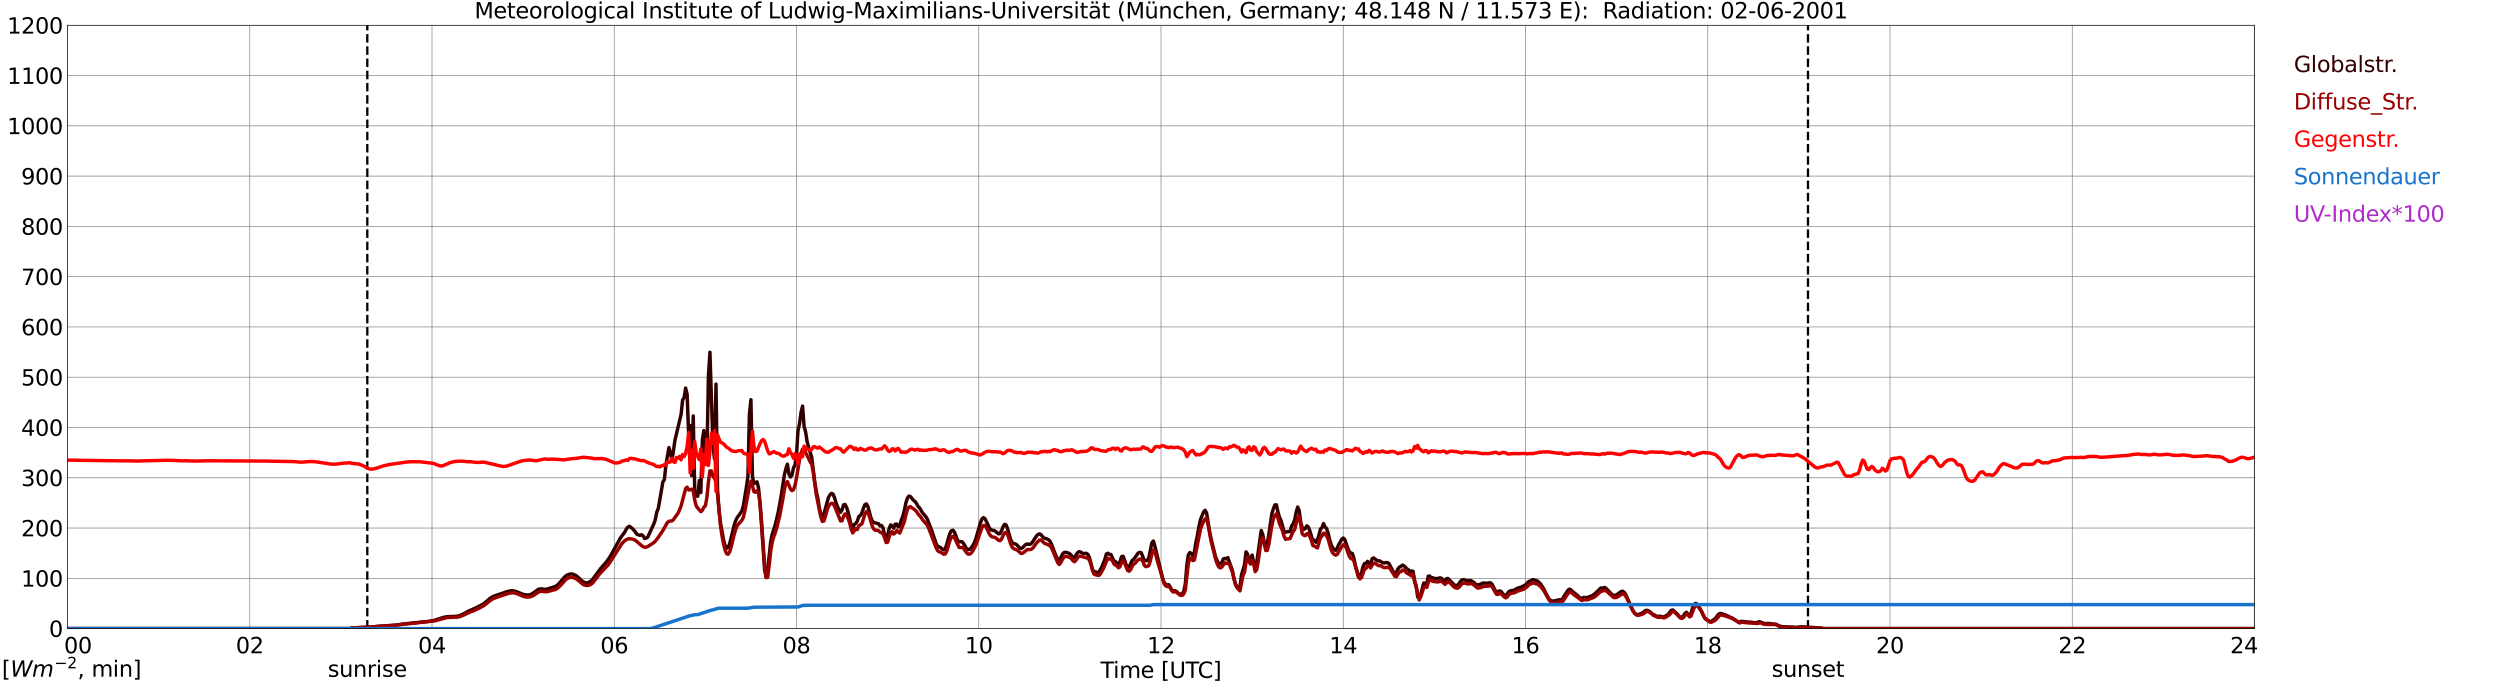 <?xml version="1.0" encoding="utf-8" standalone="no"?>
<!DOCTYPE svg PUBLIC "-//W3C//DTD SVG 1.1//EN"
  "http://www.w3.org/Graphics/SVG/1.1/DTD/svg11.dtd">
<svg xmlns:xlink="http://www.w3.org/1999/xlink" width="1085.4pt" height="296.64pt" viewBox="0 0 1085.4 296.64" xmlns="http://www.w3.org/2000/svg" version="1.1">
 <defs>
  <style type="text/css">*{stroke-linejoin: round; stroke-linecap: butt}</style>
 </defs>
 <g id="figure_1">
  <g id="patch_1">
   <path d="M 0 296.64 
L 1085.4 296.64 
L 1085.4 0 
L 0 0 
z
" style="fill: #ffffff"/>
  </g>
  <g id="axes_1">
   <g id="patch_2">
    <path d="M 29.306 272.909 
L 978.814 272.909 
L 978.814 10.976 
L 29.306 10.976 
z
" style="fill: #ffffff"/>
   </g>
   <g id="patch_3">
    <path d="M 978.814 272.909 
L 978.814 272.909 
L 978.814 10.976 
L 978.814 10.976 
z
" clip-path="url(#pf3faaf9dc5)" style="fill: #d3d3d3; opacity: 0.25; stroke: #d3d3d3; stroke-linejoin: miter"/>
   </g>
   <g id="matplotlib.axis_1">
    <g id="xtick_1">
     <g id="line2d_1">
      <path d="M 29.306 272.909 
L 29.306 10.976 
" clip-path="url(#pf3faaf9dc5)" style="fill: none; stroke: #808080; stroke-width: 0.3; stroke-linecap: square"/>
     </g>
     <g id="line2d_2"/>
     <g id="text_1">
      <!--    00 -->
      <g transform="translate(18.733 283.627) scale(0.095 -0.095)">
       <defs>
        <path id="DejaVuSans-20" transform="scale(0.016)"/>
        <path id="DejaVuSans-30" d="M 2034 4250 
Q 1547 4250 1301 3770 
Q 1056 3291 1056 2328 
Q 1056 1369 1301 889 
Q 1547 409 2034 409 
Q 2525 409 2770 889 
Q 3016 1369 3016 2328 
Q 3016 3291 2770 3770 
Q 2525 4250 2034 4250 
z
M 2034 4750 
Q 2819 4750 3233 4129 
Q 3647 3509 3647 2328 
Q 3647 1150 3233 529 
Q 2819 -91 2034 -91 
Q 1250 -91 836 529 
Q 422 1150 422 2328 
Q 422 3509 836 4129 
Q 1250 4750 2034 4750 
z
" transform="scale(0.016)"/>
       </defs>
       <use xlink:href="#DejaVuSans-20"/>
       <use xlink:href="#DejaVuSans-20" transform="translate(31.787 0)"/>
       <use xlink:href="#DejaVuSans-20" transform="translate(63.574 0)"/>
       <use xlink:href="#DejaVuSans-30" transform="translate(95.361 0)"/>
       <use xlink:href="#DejaVuSans-30" transform="translate(158.984 0)"/>
      </g>
     </g>
    </g>
    <g id="xtick_2">
     <g id="line2d_3">
      <path d="M 108.431 272.909 
L 108.431 10.976 
" clip-path="url(#pf3faaf9dc5)" style="fill: none; stroke: #808080; stroke-width: 0.3; stroke-linecap: square"/>
     </g>
     <g id="line2d_4"/>
     <g id="text_2">
      <!-- 02 -->
      <g transform="translate(102.387 283.627) scale(0.095 -0.095)">
       <defs>
        <path id="DejaVuSans-32" d="M 1228 531 
L 3431 531 
L 3431 0 
L 469 0 
L 469 531 
Q 828 903 1448 1529 
Q 2069 2156 2228 2338 
Q 2531 2678 2651 2914 
Q 2772 3150 2772 3378 
Q 2772 3750 2511 3984 
Q 2250 4219 1831 4219 
Q 1534 4219 1204 4116 
Q 875 4013 500 3803 
L 500 4441 
Q 881 4594 1212 4672 
Q 1544 4750 1819 4750 
Q 2544 4750 2975 4387 
Q 3406 4025 3406 3419 
Q 3406 3131 3298 2873 
Q 3191 2616 2906 2266 
Q 2828 2175 2409 1742 
Q 1991 1309 1228 531 
z
" transform="scale(0.016)"/>
       </defs>
       <use xlink:href="#DejaVuSans-30"/>
       <use xlink:href="#DejaVuSans-32" transform="translate(63.623 0)"/>
      </g>
     </g>
    </g>
    <g id="xtick_3">
     <g id="line2d_5">
      <path d="M 187.557 272.909 
L 187.557 10.976 
" clip-path="url(#pf3faaf9dc5)" style="fill: none; stroke: #808080; stroke-width: 0.3; stroke-linecap: square"/>
     </g>
     <g id="line2d_6"/>
     <g id="text_3">
      <!-- 04 -->
      <g transform="translate(181.513 283.627) scale(0.095 -0.095)">
       <defs>
        <path id="DejaVuSans-34" d="M 2419 4116 
L 825 1625 
L 2419 1625 
L 2419 4116 
z
M 2253 4666 
L 3047 4666 
L 3047 1625 
L 3713 1625 
L 3713 1100 
L 3047 1100 
L 3047 0 
L 2419 0 
L 2419 1100 
L 313 1100 
L 313 1709 
L 2253 4666 
z
" transform="scale(0.016)"/>
       </defs>
       <use xlink:href="#DejaVuSans-30"/>
       <use xlink:href="#DejaVuSans-34" transform="translate(63.623 0)"/>
      </g>
     </g>
    </g>
    <g id="xtick_4">
     <g id="line2d_7">
      <path d="M 266.683 272.909 
L 266.683 10.976 
" clip-path="url(#pf3faaf9dc5)" style="fill: none; stroke: #808080; stroke-width: 0.3; stroke-linecap: square"/>
     </g>
     <g id="line2d_8"/>
     <g id="text_4">
      <!-- 06 -->
      <g transform="translate(260.638 283.627) scale(0.095 -0.095)">
       <defs>
        <path id="DejaVuSans-36" d="M 2113 2584 
Q 1688 2584 1439 2293 
Q 1191 2003 1191 1497 
Q 1191 994 1439 701 
Q 1688 409 2113 409 
Q 2538 409 2786 701 
Q 3034 994 3034 1497 
Q 3034 2003 2786 2293 
Q 2538 2584 2113 2584 
z
M 3366 4563 
L 3366 3988 
Q 3128 4100 2886 4159 
Q 2644 4219 2406 4219 
Q 1781 4219 1451 3797 
Q 1122 3375 1075 2522 
Q 1259 2794 1537 2939 
Q 1816 3084 2150 3084 
Q 2853 3084 3261 2657 
Q 3669 2231 3669 1497 
Q 3669 778 3244 343 
Q 2819 -91 2113 -91 
Q 1303 -91 875 529 
Q 447 1150 447 2328 
Q 447 3434 972 4092 
Q 1497 4750 2381 4750 
Q 2619 4750 2861 4703 
Q 3103 4656 3366 4563 
z
" transform="scale(0.016)"/>
       </defs>
       <use xlink:href="#DejaVuSans-30"/>
       <use xlink:href="#DejaVuSans-36" transform="translate(63.623 0)"/>
      </g>
     </g>
    </g>
    <g id="xtick_5">
     <g id="line2d_9">
      <path d="M 345.808 272.909 
L 345.808 10.976 
" clip-path="url(#pf3faaf9dc5)" style="fill: none; stroke: #808080; stroke-width: 0.3; stroke-linecap: square"/>
     </g>
     <g id="line2d_10"/>
     <g id="text_5">
      <!-- 08 -->
      <g transform="translate(339.764 283.627) scale(0.095 -0.095)">
       <defs>
        <path id="DejaVuSans-38" d="M 2034 2216 
Q 1584 2216 1326 1975 
Q 1069 1734 1069 1313 
Q 1069 891 1326 650 
Q 1584 409 2034 409 
Q 2484 409 2743 651 
Q 3003 894 3003 1313 
Q 3003 1734 2745 1975 
Q 2488 2216 2034 2216 
z
M 1403 2484 
Q 997 2584 770 2862 
Q 544 3141 544 3541 
Q 544 4100 942 4425 
Q 1341 4750 2034 4750 
Q 2731 4750 3128 4425 
Q 3525 4100 3525 3541 
Q 3525 3141 3298 2862 
Q 3072 2584 2669 2484 
Q 3125 2378 3379 2068 
Q 3634 1759 3634 1313 
Q 3634 634 3220 271 
Q 2806 -91 2034 -91 
Q 1263 -91 848 271 
Q 434 634 434 1313 
Q 434 1759 690 2068 
Q 947 2378 1403 2484 
z
M 1172 3481 
Q 1172 3119 1398 2916 
Q 1625 2713 2034 2713 
Q 2441 2713 2670 2916 
Q 2900 3119 2900 3481 
Q 2900 3844 2670 4047 
Q 2441 4250 2034 4250 
Q 1625 4250 1398 4047 
Q 1172 3844 1172 3481 
z
" transform="scale(0.016)"/>
       </defs>
       <use xlink:href="#DejaVuSans-30"/>
       <use xlink:href="#DejaVuSans-38" transform="translate(63.623 0)"/>
      </g>
     </g>
    </g>
    <g id="xtick_6">
     <g id="line2d_11">
      <path d="M 424.934 272.909 
L 424.934 10.976 
" clip-path="url(#pf3faaf9dc5)" style="fill: none; stroke: #808080; stroke-width: 0.3; stroke-linecap: square"/>
     </g>
     <g id="line2d_12"/>
     <g id="text_6">
      <!-- 10 -->
      <g transform="translate(418.89 283.627) scale(0.095 -0.095)">
       <defs>
        <path id="DejaVuSans-31" d="M 794 531 
L 1825 531 
L 1825 4091 
L 703 3866 
L 703 4441 
L 1819 4666 
L 2450 4666 
L 2450 531 
L 3481 531 
L 3481 0 
L 794 0 
L 794 531 
z
" transform="scale(0.016)"/>
       </defs>
       <use xlink:href="#DejaVuSans-31"/>
       <use xlink:href="#DejaVuSans-30" transform="translate(63.623 0)"/>
      </g>
     </g>
    </g>
    <g id="xtick_7">
     <g id="line2d_13">
      <path d="M 504.06 272.909 
L 504.06 10.976 
" clip-path="url(#pf3faaf9dc5)" style="fill: none; stroke: #808080; stroke-width: 0.3; stroke-linecap: square"/>
     </g>
     <g id="line2d_14"/>
     <g id="text_7">
      <!-- 12 -->
      <g transform="translate(498.015 283.627) scale(0.095 -0.095)">
       <use xlink:href="#DejaVuSans-31"/>
       <use xlink:href="#DejaVuSans-32" transform="translate(63.623 0)"/>
      </g>
     </g>
    </g>
    <g id="xtick_8">
     <g id="line2d_15">
      <path d="M 583.185 272.909 
L 583.185 10.976 
" clip-path="url(#pf3faaf9dc5)" style="fill: none; stroke: #808080; stroke-width: 0.3; stroke-linecap: square"/>
     </g>
     <g id="line2d_16"/>
     <g id="text_8">
      <!-- 14 -->
      <g transform="translate(577.141 283.627) scale(0.095 -0.095)">
       <use xlink:href="#DejaVuSans-31"/>
       <use xlink:href="#DejaVuSans-34" transform="translate(63.623 0)"/>
      </g>
     </g>
    </g>
    <g id="xtick_9">
     <g id="line2d_17">
      <path d="M 662.311 272.909 
L 662.311 10.976 
" clip-path="url(#pf3faaf9dc5)" style="fill: none; stroke: #808080; stroke-width: 0.3; stroke-linecap: square"/>
     </g>
     <g id="line2d_18"/>
     <g id="text_9">
      <!-- 16 -->
      <g transform="translate(656.267 283.627) scale(0.095 -0.095)">
       <use xlink:href="#DejaVuSans-31"/>
       <use xlink:href="#DejaVuSans-36" transform="translate(63.623 0)"/>
      </g>
     </g>
    </g>
    <g id="xtick_10">
     <g id="line2d_19">
      <path d="M 741.437 272.909 
L 741.437 10.976 
" clip-path="url(#pf3faaf9dc5)" style="fill: none; stroke: #808080; stroke-width: 0.3; stroke-linecap: square"/>
     </g>
     <g id="line2d_20"/>
     <g id="text_10">
      <!-- 18 -->
      <g transform="translate(735.392 283.627) scale(0.095 -0.095)">
       <use xlink:href="#DejaVuSans-31"/>
       <use xlink:href="#DejaVuSans-38" transform="translate(63.623 0)"/>
      </g>
     </g>
    </g>
    <g id="xtick_11">
     <g id="line2d_21">
      <path d="M 820.562 272.909 
L 820.562 10.976 
" clip-path="url(#pf3faaf9dc5)" style="fill: none; stroke: #808080; stroke-width: 0.3; stroke-linecap: square"/>
     </g>
     <g id="line2d_22"/>
     <g id="text_11">
      <!-- 20 -->
      <g transform="translate(814.518 283.627) scale(0.095 -0.095)">
       <use xlink:href="#DejaVuSans-32"/>
       <use xlink:href="#DejaVuSans-30" transform="translate(63.623 0)"/>
      </g>
     </g>
    </g>
    <g id="xtick_12">
     <g id="line2d_23">
      <path d="M 899.688 272.909 
L 899.688 10.976 
" clip-path="url(#pf3faaf9dc5)" style="fill: none; stroke: #808080; stroke-width: 0.3; stroke-linecap: square"/>
     </g>
     <g id="line2d_24"/>
     <g id="text_12">
      <!-- 22 -->
      <g transform="translate(893.644 283.627) scale(0.095 -0.095)">
       <use xlink:href="#DejaVuSans-32"/>
       <use xlink:href="#DejaVuSans-32" transform="translate(63.623 0)"/>
      </g>
     </g>
    </g>
    <g id="xtick_13">
     <g id="line2d_25">
      <path d="M 978.814 272.909 
L 978.814 10.976 
" clip-path="url(#pf3faaf9dc5)" style="fill: none; stroke: #808080; stroke-width: 0.3; stroke-linecap: square"/>
     </g>
     <g id="line2d_26"/>
     <g id="text_13">
      <!-- 24    -->
      <g transform="translate(968.241 283.627) scale(0.095 -0.095)">
       <use xlink:href="#DejaVuSans-32"/>
       <use xlink:href="#DejaVuSans-34" transform="translate(63.623 0)"/>
       <use xlink:href="#DejaVuSans-20" transform="translate(127.246 0)"/>
       <use xlink:href="#DejaVuSans-20" transform="translate(159.033 0)"/>
       <use xlink:href="#DejaVuSans-20" transform="translate(190.82 0)"/>
      </g>
     </g>
    </g>
    <g id="text_14">
     <!-- Time [UTC] -->
     <g transform="translate(477.806 294.322) scale(0.095 -0.095)">
      <defs>
       <path id="DejaVuSans-54" d="M -19 4666 
L 3928 4666 
L 3928 4134 
L 2272 4134 
L 2272 0 
L 1638 0 
L 1638 4134 
L -19 4134 
L -19 4666 
z
" transform="scale(0.016)"/>
       <path id="DejaVuSans-69" d="M 603 3500 
L 1178 3500 
L 1178 0 
L 603 0 
L 603 3500 
z
M 603 4863 
L 1178 4863 
L 1178 4134 
L 603 4134 
L 603 4863 
z
" transform="scale(0.016)"/>
       <path id="DejaVuSans-6d" d="M 3328 2828 
Q 3544 3216 3844 3400 
Q 4144 3584 4550 3584 
Q 5097 3584 5394 3201 
Q 5691 2819 5691 2113 
L 5691 0 
L 5113 0 
L 5113 2094 
Q 5113 2597 4934 2840 
Q 4756 3084 4391 3084 
Q 3944 3084 3684 2787 
Q 3425 2491 3425 1978 
L 3425 0 
L 2847 0 
L 2847 2094 
Q 2847 2600 2669 2842 
Q 2491 3084 2119 3084 
Q 1678 3084 1418 2786 
Q 1159 2488 1159 1978 
L 1159 0 
L 581 0 
L 581 3500 
L 1159 3500 
L 1159 2956 
Q 1356 3278 1631 3431 
Q 1906 3584 2284 3584 
Q 2666 3584 2933 3390 
Q 3200 3197 3328 2828 
z
" transform="scale(0.016)"/>
       <path id="DejaVuSans-65" d="M 3597 1894 
L 3597 1613 
L 953 1613 
Q 991 1019 1311 708 
Q 1631 397 2203 397 
Q 2534 397 2845 478 
Q 3156 559 3463 722 
L 3463 178 
Q 3153 47 2828 -22 
Q 2503 -91 2169 -91 
Q 1331 -91 842 396 
Q 353 884 353 1716 
Q 353 2575 817 3079 
Q 1281 3584 2069 3584 
Q 2775 3584 3186 3129 
Q 3597 2675 3597 1894 
z
M 3022 2063 
Q 3016 2534 2758 2815 
Q 2500 3097 2075 3097 
Q 1594 3097 1305 2825 
Q 1016 2553 972 2059 
L 3022 2063 
z
" transform="scale(0.016)"/>
       <path id="DejaVuSans-5b" d="M 550 4863 
L 1875 4863 
L 1875 4416 
L 1125 4416 
L 1125 -397 
L 1875 -397 
L 1875 -844 
L 550 -844 
L 550 4863 
z
" transform="scale(0.016)"/>
       <path id="DejaVuSans-55" d="M 556 4666 
L 1191 4666 
L 1191 1831 
Q 1191 1081 1462 751 
Q 1734 422 2344 422 
Q 2950 422 3222 751 
Q 3494 1081 3494 1831 
L 3494 4666 
L 4128 4666 
L 4128 1753 
Q 4128 841 3676 375 
Q 3225 -91 2344 -91 
Q 1459 -91 1007 375 
Q 556 841 556 1753 
L 556 4666 
z
" transform="scale(0.016)"/>
       <path id="DejaVuSans-43" d="M 4122 4306 
L 4122 3641 
Q 3803 3938 3442 4084 
Q 3081 4231 2675 4231 
Q 1875 4231 1450 3742 
Q 1025 3253 1025 2328 
Q 1025 1406 1450 917 
Q 1875 428 2675 428 
Q 3081 428 3442 575 
Q 3803 722 4122 1019 
L 4122 359 
Q 3791 134 3420 21 
Q 3050 -91 2638 -91 
Q 1578 -91 968 557 
Q 359 1206 359 2328 
Q 359 3453 968 4101 
Q 1578 4750 2638 4750 
Q 3056 4750 3426 4639 
Q 3797 4528 4122 4306 
z
" transform="scale(0.016)"/>
       <path id="DejaVuSans-5d" d="M 1947 4863 
L 1947 -844 
L 622 -844 
L 622 -397 
L 1369 -397 
L 1369 4416 
L 622 4416 
L 622 4863 
L 1947 4863 
z
" transform="scale(0.016)"/>
      </defs>
      <use xlink:href="#DejaVuSans-54"/>
      <use xlink:href="#DejaVuSans-69" transform="translate(57.959 0)"/>
      <use xlink:href="#DejaVuSans-6d" transform="translate(85.742 0)"/>
      <use xlink:href="#DejaVuSans-65" transform="translate(183.154 0)"/>
      <use xlink:href="#DejaVuSans-20" transform="translate(244.678 0)"/>
      <use xlink:href="#DejaVuSans-5b" transform="translate(276.465 0)"/>
      <use xlink:href="#DejaVuSans-55" transform="translate(315.479 0)"/>
      <use xlink:href="#DejaVuSans-54" transform="translate(388.672 0)"/>
      <use xlink:href="#DejaVuSans-43" transform="translate(443.881 0)"/>
      <use xlink:href="#DejaVuSans-5d" transform="translate(513.705 0)"/>
     </g>
    </g>
   </g>
   <g id="matplotlib.axis_2">
    <g id="ytick_1">
     <g id="line2d_27">
      <path d="M 29.306 272.909 
L 978.814 272.909 
" clip-path="url(#pf3faaf9dc5)" style="fill: none; stroke: #808080; stroke-width: 0.3; stroke-linecap: square"/>
     </g>
     <g id="line2d_28"/>
     <g id="text_15">
      <!-- 0 -->
      <g transform="translate(21.261 276.518) scale(0.095 -0.095)">
       <use xlink:href="#DejaVuSans-30"/>
      </g>
     </g>
    </g>
    <g id="ytick_2">
     <g id="line2d_29">
      <path d="M 29.306 251.081 
L 978.814 251.081 
" clip-path="url(#pf3faaf9dc5)" style="fill: none; stroke: #808080; stroke-width: 0.3; stroke-linecap: square"/>
     </g>
     <g id="line2d_30"/>
     <g id="text_16">
      <!-- 100 -->
      <g transform="translate(9.173 254.69) scale(0.095 -0.095)">
       <use xlink:href="#DejaVuSans-31"/>
       <use xlink:href="#DejaVuSans-30" transform="translate(63.623 0)"/>
       <use xlink:href="#DejaVuSans-30" transform="translate(127.246 0)"/>
      </g>
     </g>
    </g>
    <g id="ytick_3">
     <g id="line2d_31">
      <path d="M 29.306 229.253 
L 978.814 229.253 
" clip-path="url(#pf3faaf9dc5)" style="fill: none; stroke: #808080; stroke-width: 0.3; stroke-linecap: square"/>
     </g>
     <g id="line2d_32"/>
     <g id="text_17">
      <!-- 200 -->
      <g transform="translate(9.173 232.863) scale(0.095 -0.095)">
       <use xlink:href="#DejaVuSans-32"/>
       <use xlink:href="#DejaVuSans-30" transform="translate(63.623 0)"/>
       <use xlink:href="#DejaVuSans-30" transform="translate(127.246 0)"/>
      </g>
     </g>
    </g>
    <g id="ytick_4">
     <g id="line2d_33">
      <path d="M 29.306 207.426 
L 978.814 207.426 
" clip-path="url(#pf3faaf9dc5)" style="fill: none; stroke: #808080; stroke-width: 0.3; stroke-linecap: square"/>
     </g>
     <g id="line2d_34"/>
     <g id="text_18">
      <!-- 300 -->
      <g transform="translate(9.173 211.035) scale(0.095 -0.095)">
       <defs>
        <path id="DejaVuSans-33" d="M 2597 2516 
Q 3050 2419 3304 2112 
Q 3559 1806 3559 1356 
Q 3559 666 3084 287 
Q 2609 -91 1734 -91 
Q 1441 -91 1130 -33 
Q 819 25 488 141 
L 488 750 
Q 750 597 1062 519 
Q 1375 441 1716 441 
Q 2309 441 2620 675 
Q 2931 909 2931 1356 
Q 2931 1769 2642 2001 
Q 2353 2234 1838 2234 
L 1294 2234 
L 1294 2753 
L 1863 2753 
Q 2328 2753 2575 2939 
Q 2822 3125 2822 3475 
Q 2822 3834 2567 4026 
Q 2313 4219 1838 4219 
Q 1578 4219 1281 4162 
Q 984 4106 628 3988 
L 628 4550 
Q 988 4650 1302 4700 
Q 1616 4750 1894 4750 
Q 2613 4750 3031 4423 
Q 3450 4097 3450 3541 
Q 3450 3153 3228 2886 
Q 3006 2619 2597 2516 
z
" transform="scale(0.016)"/>
       </defs>
       <use xlink:href="#DejaVuSans-33"/>
       <use xlink:href="#DejaVuSans-30" transform="translate(63.623 0)"/>
       <use xlink:href="#DejaVuSans-30" transform="translate(127.246 0)"/>
      </g>
     </g>
    </g>
    <g id="ytick_5">
     <g id="line2d_35">
      <path d="M 29.306 185.598 
L 978.814 185.598 
" clip-path="url(#pf3faaf9dc5)" style="fill: none; stroke: #808080; stroke-width: 0.3; stroke-linecap: square"/>
     </g>
     <g id="line2d_36"/>
     <g id="text_19">
      <!-- 400 -->
      <g transform="translate(9.173 189.207) scale(0.095 -0.095)">
       <use xlink:href="#DejaVuSans-34"/>
       <use xlink:href="#DejaVuSans-30" transform="translate(63.623 0)"/>
       <use xlink:href="#DejaVuSans-30" transform="translate(127.246 0)"/>
      </g>
     </g>
    </g>
    <g id="ytick_6">
     <g id="line2d_37">
      <path d="M 29.306 163.77 
L 978.814 163.77 
" clip-path="url(#pf3faaf9dc5)" style="fill: none; stroke: #808080; stroke-width: 0.3; stroke-linecap: square"/>
     </g>
     <g id="line2d_38"/>
     <g id="text_20">
      <!-- 500 -->
      <g transform="translate(9.173 167.379) scale(0.095 -0.095)">
       <defs>
        <path id="DejaVuSans-35" d="M 691 4666 
L 3169 4666 
L 3169 4134 
L 1269 4134 
L 1269 2991 
Q 1406 3038 1543 3061 
Q 1681 3084 1819 3084 
Q 2600 3084 3056 2656 
Q 3513 2228 3513 1497 
Q 3513 744 3044 326 
Q 2575 -91 1722 -91 
Q 1428 -91 1123 -41 
Q 819 9 494 109 
L 494 744 
Q 775 591 1075 516 
Q 1375 441 1709 441 
Q 2250 441 2565 725 
Q 2881 1009 2881 1497 
Q 2881 1984 2565 2268 
Q 2250 2553 1709 2553 
Q 1456 2553 1204 2497 
Q 953 2441 691 2322 
L 691 4666 
z
" transform="scale(0.016)"/>
       </defs>
       <use xlink:href="#DejaVuSans-35"/>
       <use xlink:href="#DejaVuSans-30" transform="translate(63.623 0)"/>
       <use xlink:href="#DejaVuSans-30" transform="translate(127.246 0)"/>
      </g>
     </g>
    </g>
    <g id="ytick_7">
     <g id="line2d_39">
      <path d="M 29.306 141.942 
L 978.814 141.942 
" clip-path="url(#pf3faaf9dc5)" style="fill: none; stroke: #808080; stroke-width: 0.3; stroke-linecap: square"/>
     </g>
     <g id="line2d_40"/>
     <g id="text_21">
      <!-- 600 -->
      <g transform="translate(9.173 145.551) scale(0.095 -0.095)">
       <use xlink:href="#DejaVuSans-36"/>
       <use xlink:href="#DejaVuSans-30" transform="translate(63.623 0)"/>
       <use xlink:href="#DejaVuSans-30" transform="translate(127.246 0)"/>
      </g>
     </g>
    </g>
    <g id="ytick_8">
     <g id="line2d_41">
      <path d="M 29.306 120.114 
L 978.814 120.114 
" clip-path="url(#pf3faaf9dc5)" style="fill: none; stroke: #808080; stroke-width: 0.3; stroke-linecap: square"/>
     </g>
     <g id="line2d_42"/>
     <g id="text_22">
      <!-- 700 -->
      <g transform="translate(9.173 123.724) scale(0.095 -0.095)">
       <defs>
        <path id="DejaVuSans-37" d="M 525 4666 
L 3525 4666 
L 3525 4397 
L 1831 0 
L 1172 0 
L 2766 4134 
L 525 4134 
L 525 4666 
z
" transform="scale(0.016)"/>
       </defs>
       <use xlink:href="#DejaVuSans-37"/>
       <use xlink:href="#DejaVuSans-30" transform="translate(63.623 0)"/>
       <use xlink:href="#DejaVuSans-30" transform="translate(127.246 0)"/>
      </g>
     </g>
    </g>
    <g id="ytick_9">
     <g id="line2d_43">
      <path d="M 29.306 98.287 
L 978.814 98.287 
" clip-path="url(#pf3faaf9dc5)" style="fill: none; stroke: #808080; stroke-width: 0.3; stroke-linecap: square"/>
     </g>
     <g id="line2d_44"/>
     <g id="text_23">
      <!-- 800 -->
      <g transform="translate(9.173 101.896) scale(0.095 -0.095)">
       <use xlink:href="#DejaVuSans-38"/>
       <use xlink:href="#DejaVuSans-30" transform="translate(63.623 0)"/>
       <use xlink:href="#DejaVuSans-30" transform="translate(127.246 0)"/>
      </g>
     </g>
    </g>
    <g id="ytick_10">
     <g id="line2d_45">
      <path d="M 29.306 76.459 
L 978.814 76.459 
" clip-path="url(#pf3faaf9dc5)" style="fill: none; stroke: #808080; stroke-width: 0.3; stroke-linecap: square"/>
     </g>
     <g id="line2d_46"/>
     <g id="text_24">
      <!-- 900 -->
      <g transform="translate(9.173 80.068) scale(0.095 -0.095)">
       <defs>
        <path id="DejaVuSans-39" d="M 703 97 
L 703 672 
Q 941 559 1184 500 
Q 1428 441 1663 441 
Q 2288 441 2617 861 
Q 2947 1281 2994 2138 
Q 2813 1869 2534 1725 
Q 2256 1581 1919 1581 
Q 1219 1581 811 2004 
Q 403 2428 403 3163 
Q 403 3881 828 4315 
Q 1253 4750 1959 4750 
Q 2769 4750 3195 4129 
Q 3622 3509 3622 2328 
Q 3622 1225 3098 567 
Q 2575 -91 1691 -91 
Q 1453 -91 1209 -44 
Q 966 3 703 97 
z
M 1959 2075 
Q 2384 2075 2632 2365 
Q 2881 2656 2881 3163 
Q 2881 3666 2632 3958 
Q 2384 4250 1959 4250 
Q 1534 4250 1286 3958 
Q 1038 3666 1038 3163 
Q 1038 2656 1286 2365 
Q 1534 2075 1959 2075 
z
" transform="scale(0.016)"/>
       </defs>
       <use xlink:href="#DejaVuSans-39"/>
       <use xlink:href="#DejaVuSans-30" transform="translate(63.623 0)"/>
       <use xlink:href="#DejaVuSans-30" transform="translate(127.246 0)"/>
      </g>
     </g>
    </g>
    <g id="ytick_11">
     <g id="line2d_47">
      <path d="M 29.306 54.631 
L 978.814 54.631 
" clip-path="url(#pf3faaf9dc5)" style="fill: none; stroke: #808080; stroke-width: 0.3; stroke-linecap: square"/>
     </g>
     <g id="line2d_48"/>
     <g id="text_25">
      <!-- 1000 -->
      <g transform="translate(3.128 58.24) scale(0.095 -0.095)">
       <use xlink:href="#DejaVuSans-31"/>
       <use xlink:href="#DejaVuSans-30" transform="translate(63.623 0)"/>
       <use xlink:href="#DejaVuSans-30" transform="translate(127.246 0)"/>
       <use xlink:href="#DejaVuSans-30" transform="translate(190.869 0)"/>
      </g>
     </g>
    </g>
    <g id="ytick_12">
     <g id="line2d_49">
      <path d="M 29.306 32.803 
L 978.814 32.803 
" clip-path="url(#pf3faaf9dc5)" style="fill: none; stroke: #808080; stroke-width: 0.3; stroke-linecap: square"/>
     </g>
     <g id="line2d_50"/>
     <g id="text_26">
      <!-- 1100 -->
      <g transform="translate(3.128 36.413) scale(0.095 -0.095)">
       <use xlink:href="#DejaVuSans-31"/>
       <use xlink:href="#DejaVuSans-31" transform="translate(63.623 0)"/>
       <use xlink:href="#DejaVuSans-30" transform="translate(127.246 0)"/>
       <use xlink:href="#DejaVuSans-30" transform="translate(190.869 0)"/>
      </g>
     </g>
    </g>
    <g id="ytick_13">
     <g id="line2d_51">
      <path d="M 29.306 10.976 
L 978.814 10.976 
" clip-path="url(#pf3faaf9dc5)" style="fill: none; stroke: #808080; stroke-width: 0.3; stroke-linecap: square"/>
     </g>
     <g id="line2d_52"/>
     <g id="text_27">
      <!-- 1200 -->
      <g transform="translate(3.128 14.585) scale(0.095 -0.095)">
       <use xlink:href="#DejaVuSans-31"/>
       <use xlink:href="#DejaVuSans-32" transform="translate(63.623 0)"/>
       <use xlink:href="#DejaVuSans-30" transform="translate(127.246 0)"/>
       <use xlink:href="#DejaVuSans-30" transform="translate(190.869 0)"/>
      </g>
     </g>
    </g>
   </g>
   <g id="line2d_53">
    <path d="M 159.468 272.909 
L 159.468 10.976 
" clip-path="url(#pf3faaf9dc5)" style="fill: none; stroke-dasharray: 3.7,1.6; stroke-dashoffset: 0; stroke: #000000"/>
   </g>
   <g id="line2d_54">
    <path d="M 784.956 272.909 
L 784.956 10.976 
" clip-path="url(#pf3faaf9dc5)" style="fill: none; stroke-dasharray: 3.7,1.6; stroke-dashoffset: 0; stroke: #000000"/>
   </g>
   <g id="line2d_55">
    <path d="M 29.306 272.909 
L 151.951 272.909 
L 152.61 272.649 
L 155.907 272.49 
L 159.863 272.346 
L 161.182 272.298 
L 163.819 271.933 
L 165.798 271.8 
L 171.732 271.39 
L 175.029 270.929 
L 177.007 270.7 
L 180.304 270.386 
L 182.282 270.156 
L 186.238 269.781 
L 188.217 269.421 
L 190.854 268.574 
L 192.832 267.967 
L 194.151 267.744 
L 196.788 267.626 
L 198.107 267.607 
L 199.426 267.319 
L 201.404 266.446 
L 203.382 265.341 
L 206.679 263.887 
L 209.317 262.506 
L 209.976 262.154 
L 211.295 261.063 
L 212.614 259.878 
L 213.932 259.02 
L 215.91 258.293 
L 217.889 257.675 
L 219.867 256.927 
L 221.845 256.47 
L 223.164 256.54 
L 224.482 256.959 
L 227.12 258.048 
L 228.439 258.299 
L 229.757 258.304 
L 230.417 258.114 
L 231.736 257.326 
L 233.714 255.864 
L 234.373 255.682 
L 235.033 255.671 
L 237.011 255.909 
L 238.989 255.307 
L 240.967 254.674 
L 241.626 254.316 
L 242.286 253.77 
L 243.604 252.33 
L 244.923 250.708 
L 245.583 250.092 
L 246.242 249.636 
L 247.561 249.213 
L 248.22 249.199 
L 248.88 249.324 
L 250.198 249.957 
L 251.517 251.123 
L 252.836 252.354 
L 253.495 252.779 
L 254.155 253.015 
L 254.814 253.043 
L 255.473 252.869 
L 256.133 252.576 
L 256.792 252.052 
L 257.451 251.334 
L 260.748 246.855 
L 263.386 243.836 
L 264.705 241.946 
L 266.683 238.443 
L 269.32 233.608 
L 271.298 230.923 
L 271.958 229.661 
L 272.617 228.839 
L 273.277 228.496 
L 274.595 229.509 
L 275.255 230.229 
L 276.573 231.988 
L 277.892 232.453 
L 278.552 232.145 
L 279.211 232.678 
L 279.87 233.802 
L 280.53 233.647 
L 281.189 233.248 
L 283.827 227.533 
L 284.486 225.708 
L 285.145 222.358 
L 285.805 220.714 
L 287.124 213.133 
L 287.783 209.235 
L 288.442 208.266 
L 289.102 201.934 
L 290.42 194.331 
L 291.08 196.59 
L 291.739 200.07 
L 293.058 191.037 
L 295.696 179.947 
L 296.355 173.702 
L 297.014 172.626 
L 297.674 168.489 
L 298.333 171.322 
L 298.992 189.007 
L 299.652 184.749 
L 300.311 206.487 
L 300.971 180.58 
L 301.63 213.502 
L 302.289 215.34 
L 302.949 215.404 
L 303.608 208.65 
L 304.267 213.845 
L 304.927 191.09 
L 305.586 186.931 
L 306.246 196.173 
L 306.905 199.498 
L 307.564 163.314 
L 308.224 152.939 
L 309.543 193.626 
L 310.202 199.229 
L 310.861 166.774 
L 311.521 212.634 
L 312.18 221.657 
L 312.839 227.206 
L 314.158 234.547 
L 314.818 236.9 
L 315.477 237.997 
L 316.136 237.69 
L 316.796 236.044 
L 318.774 227.968 
L 319.433 226.021 
L 320.093 224.635 
L 320.752 223.801 
L 322.071 221.873 
L 322.73 219.614 
L 324.049 211.505 
L 324.708 206.954 
L 325.368 179.776 
L 326.027 173.54 
L 326.686 206.869 
L 327.346 209.944 
L 328.665 209.191 
L 329.324 211.83 
L 329.983 218.673 
L 331.961 247.401 
L 332.621 250.461 
L 333.28 247.386 
L 334.599 235.256 
L 335.258 231.984 
L 336.577 227.869 
L 337.896 222.257 
L 339.215 214.923 
L 340.533 206.26 
L 341.193 203.512 
L 341.852 201.545 
L 342.512 205.736 
L 343.171 207.102 
L 343.83 206.354 
L 344.49 203.16 
L 345.149 201.91 
L 345.808 197.407 
L 346.468 186.905 
L 347.127 183.9 
L 347.787 178.953 
L 348.446 176.325 
L 349.105 185.124 
L 349.765 187.538 
L 350.424 191.753 
L 351.083 194.259 
L 352.402 198.478 
L 353.721 209.148 
L 354.38 213.243 
L 355.04 216.187 
L 355.699 220.417 
L 356.359 223.414 
L 357.018 224.466 
L 357.677 223.242 
L 359.655 216.056 
L 360.315 214.856 
L 360.974 214.203 
L 361.634 214.463 
L 362.293 216.017 
L 362.952 218.222 
L 363.612 219.952 
L 364.271 221.354 
L 364.93 222.436 
L 365.59 221.332 
L 366.249 219.193 
L 366.909 219.038 
L 367.568 220.271 
L 368.227 222.458 
L 368.887 225.065 
L 369.546 228.251 
L 370.206 229.164 
L 370.865 227.686 
L 371.524 227.322 
L 372.184 226.313 
L 372.843 224.274 
L 373.502 223.86 
L 374.162 222.812 
L 374.821 220.773 
L 375.481 219.123 
L 376.14 218.772 
L 376.799 219.907 
L 378.118 224.765 
L 378.777 226.35 
L 379.437 226.878 
L 381.415 227.394 
L 382.074 228.343 
L 382.734 228.166 
L 383.393 229.221 
L 384.053 232.383 
L 384.712 234.228 
L 385.371 232.438 
L 386.031 229.458 
L 386.69 227.893 
L 387.349 228.385 
L 388.009 229.303 
L 388.668 227.575 
L 389.328 227.54 
L 389.987 228.793 
L 390.646 228.21 
L 391.306 225.804 
L 391.965 224.137 
L 392.624 221.622 
L 393.284 218.394 
L 393.943 216.299 
L 394.603 215.384 
L 395.262 215.565 
L 396.581 217.189 
L 397.24 217.695 
L 397.899 218.564 
L 398.559 219.813 
L 399.218 220.479 
L 400.537 222.677 
L 401.856 224.189 
L 402.515 225.191 
L 404.493 230.266 
L 406.471 236.112 
L 407.131 237.203 
L 408.45 237.784 
L 409.109 238.39 
L 409.768 238.694 
L 410.428 238.128 
L 411.087 236.238 
L 411.746 233.667 
L 412.406 231.641 
L 413.065 230.43 
L 413.725 230.179 
L 414.384 231.032 
L 415.703 234.503 
L 416.362 235.258 
L 417.022 235.123 
L 417.681 235.225 
L 418.34 235.97 
L 419.659 238.255 
L 420.318 238.646 
L 420.978 238.473 
L 421.637 237.843 
L 422.297 236.937 
L 422.956 235.758 
L 423.615 234.119 
L 424.934 229.548 
L 425.593 227.164 
L 426.253 225.453 
L 426.912 224.746 
L 427.572 225.134 
L 428.231 226.355 
L 429.55 229.234 
L 430.209 229.991 
L 430.869 230.229 
L 431.528 230.294 
L 432.187 230.676 
L 433.506 231.774 
L 434.165 231.663 
L 434.825 230.425 
L 435.484 228.688 
L 436.144 227.677 
L 436.803 227.917 
L 437.462 229.611 
L 438.781 234.23 
L 439.44 235.531 
L 440.1 235.985 
L 440.759 236.149 
L 441.419 236.47 
L 442.737 237.971 
L 443.397 238.118 
L 444.056 237.67 
L 445.375 236.363 
L 446.034 236.197 
L 446.694 236.312 
L 447.353 236.267 
L 448.012 235.721 
L 449.991 232.704 
L 450.65 232.047 
L 451.309 231.785 
L 451.969 232.15 
L 452.628 232.977 
L 453.287 233.625 
L 454.606 233.957 
L 455.266 234.398 
L 455.925 235.062 
L 456.584 236.408 
L 457.903 239.945 
L 459.222 242.985 
L 459.881 243.245 
L 460.541 242.095 
L 461.2 240.717 
L 461.859 239.949 
L 462.519 239.757 
L 463.838 240.093 
L 464.497 240.477 
L 465.156 241.149 
L 465.816 242.016 
L 466.475 241.99 
L 467.794 240.043 
L 468.453 239.508 
L 469.113 239.639 
L 469.772 240.06 
L 470.431 240.322 
L 471.75 240.237 
L 472.409 240.818 
L 473.069 242.326 
L 474.388 247.407 
L 475.047 248.158 
L 475.706 248.283 
L 476.366 248.604 
L 477.025 248.477 
L 478.344 246.181 
L 479.663 242.913 
L 480.322 240.564 
L 480.981 240.198 
L 481.641 240.693 
L 482.3 240.728 
L 483.619 243.568 
L 484.278 243.795 
L 485.597 245.253 
L 486.256 243.83 
L 486.916 241.719 
L 487.575 241.49 
L 488.235 243.103 
L 488.894 245.124 
L 489.553 246.301 
L 490.213 246.163 
L 491.532 243.347 
L 492.191 242.867 
L 494.169 240.104 
L 494.828 239.809 
L 495.488 239.997 
L 496.807 243.334 
L 497.466 243.411 
L 498.125 243.352 
L 498.785 242.112 
L 500.103 235.644 
L 500.763 234.902 
L 501.422 237.196 
L 504.719 250.858 
L 505.379 252.895 
L 506.038 253.578 
L 506.697 253.969 
L 507.357 253.842 
L 508.016 254.737 
L 508.675 256.01 
L 509.335 256.54 
L 509.994 256.492 
L 510.654 256.658 
L 511.313 257.418 
L 511.972 257.821 
L 512.632 257.955 
L 513.291 257.802 
L 513.95 256.713 
L 514.61 253.556 
L 515.269 245.556 
L 515.929 240.929 
L 516.588 239.888 
L 517.247 240.375 
L 517.907 241.446 
L 518.566 239.613 
L 519.226 235.435 
L 519.885 232.403 
L 520.544 228.498 
L 521.204 225.567 
L 522.522 222.34 
L 523.182 221.552 
L 523.841 222.646 
L 525.16 230.766 
L 525.819 234.047 
L 527.797 241.974 
L 529.116 244.84 
L 529.776 244.792 
L 530.435 244.293 
L 531.094 242.697 
L 531.754 242.433 
L 532.413 242.669 
L 533.073 242.099 
L 535.051 247.637 
L 535.71 251.151 
L 536.369 253.497 
L 537.029 254.654 
L 537.688 255.519 
L 538.348 254.724 
L 539.007 249.566 
L 540.326 245.196 
L 540.985 239.617 
L 541.644 240.63 
L 542.304 243.601 
L 542.963 242.686 
L 543.623 241.014 
L 544.941 247.141 
L 545.601 244.33 
L 547.579 230.323 
L 548.238 232.047 
L 548.898 235.535 
L 549.557 237.185 
L 550.216 235.937 
L 550.876 232.054 
L 552.195 222.976 
L 552.854 220.871 
L 553.513 219.221 
L 554.173 219.173 
L 554.832 222.279 
L 555.491 224.514 
L 556.151 225.966 
L 557.47 230.748 
L 558.129 231.089 
L 558.788 230.794 
L 559.448 230.836 
L 560.107 230.703 
L 560.766 228.389 
L 561.426 227.378 
L 562.085 225.77 
L 562.745 222.378 
L 563.404 220.145 
L 564.063 221.784 
L 564.723 226.645 
L 565.382 229.164 
L 566.042 229.836 
L 566.701 229.467 
L 567.36 228.313 
L 568.02 228.795 
L 568.679 230.487 
L 569.998 234.804 
L 570.657 234.518 
L 571.317 235.437 
L 571.976 234.402 
L 572.635 232.292 
L 573.295 229.661 
L 573.954 229.098 
L 574.613 227.315 
L 575.273 228.78 
L 575.932 229.417 
L 576.592 231.368 
L 577.251 234.206 
L 577.91 236.358 
L 578.57 237.81 
L 579.229 238.493 
L 579.889 238.951 
L 580.548 238.017 
L 581.207 236.437 
L 581.867 235.389 
L 582.526 234.123 
L 583.185 233.575 
L 583.845 234.228 
L 585.164 238.115 
L 585.823 239.541 
L 586.482 240.097 
L 587.142 240.313 
L 587.801 242.313 
L 588.46 245.624 
L 589.12 247.785 
L 589.779 250.378 
L 591.098 248.826 
L 591.757 246.096 
L 592.417 244.64 
L 593.076 244.592 
L 593.736 243.712 
L 594.395 244.587 
L 595.054 244.832 
L 595.714 242.586 
L 596.373 242.219 
L 597.692 243.262 
L 598.351 243.487 
L 599.011 243.524 
L 600.329 244.321 
L 600.989 244.45 
L 601.648 244.24 
L 602.307 244.277 
L 602.967 244.565 
L 604.945 248.315 
L 605.604 248.892 
L 606.264 248.51 
L 606.923 246.977 
L 607.582 246.216 
L 608.242 245.91 
L 608.901 245.338 
L 609.561 245.644 
L 610.879 247.028 
L 611.539 247.392 
L 612.198 248.359 
L 612.858 247.89 
L 613.517 248.064 
L 614.176 252.672 
L 614.836 254.281 
L 615.495 259.194 
L 616.154 259.426 
L 616.814 258.068 
L 618.133 253.148 
L 619.451 253.386 
L 620.111 250.121 
L 620.77 250.108 
L 621.429 251.066 
L 622.089 250.819 
L 622.748 251.236 
L 623.408 251.116 
L 624.067 251.253 
L 624.726 250.952 
L 625.386 250.902 
L 626.045 251.155 
L 626.705 251.937 
L 627.364 252.323 
L 628.023 251.216 
L 628.683 251.157 
L 631.32 253.886 
L 631.98 254.216 
L 632.639 254.183 
L 633.298 253.576 
L 633.958 252.574 
L 634.617 251.873 
L 635.276 251.622 
L 637.255 252.212 
L 637.914 252.063 
L 638.573 252.068 
L 639.892 252.845 
L 640.552 253.548 
L 641.211 253.964 
L 642.53 253.735 
L 643.848 253.142 
L 645.827 253.201 
L 646.486 253.052 
L 647.145 253.065 
L 647.805 253.665 
L 649.123 256.326 
L 649.783 256.994 
L 651.102 256.536 
L 651.761 256.828 
L 652.42 257.739 
L 653.08 258.339 
L 653.739 258.673 
L 655.058 256.876 
L 655.717 256.501 
L 657.036 256.346 
L 659.014 255.298 
L 660.333 254.986 
L 662.311 253.892 
L 663.63 252.546 
L 665.608 251.629 
L 667.586 252.282 
L 668.905 253.613 
L 670.224 255.656 
L 672.202 259.609 
L 672.861 260.426 
L 673.521 260.856 
L 674.18 260.993 
L 676.158 260.613 
L 676.817 260.408 
L 677.477 260.388 
L 678.136 260.515 
L 678.796 259.275 
L 680.774 256.211 
L 681.433 255.781 
L 682.092 256.106 
L 682.752 256.85 
L 684.73 258.404 
L 686.049 259.675 
L 686.708 259.867 
L 687.368 259.406 
L 688.027 259.382 
L 688.686 259.485 
L 689.346 259.352 
L 691.324 258.583 
L 691.983 258.173 
L 693.961 256.337 
L 694.621 255.569 
L 695.28 255.233 
L 695.939 255.479 
L 696.599 255.038 
L 697.258 255.405 
L 699.896 258.158 
L 700.555 258.548 
L 701.215 258.454 
L 701.874 258.241 
L 703.852 256.809 
L 704.511 256.682 
L 705.171 257.184 
L 705.83 258.173 
L 707.149 261.133 
L 708.468 264.25 
L 709.127 265.459 
L 709.786 266.273 
L 710.446 266.756 
L 711.105 266.854 
L 712.424 266.402 
L 713.083 266.127 
L 714.402 265.055 
L 715.062 264.963 
L 715.721 265.206 
L 716.38 265.636 
L 717.699 266.797 
L 718.358 267.035 
L 719.018 267.43 
L 719.677 267.635 
L 720.996 267.537 
L 721.655 267.805 
L 722.315 267.856 
L 722.974 267.576 
L 724.293 266.712 
L 725.612 264.95 
L 726.271 264.839 
L 727.59 266.011 
L 728.249 266.587 
L 728.909 267.502 
L 729.568 268.133 
L 730.227 267.93 
L 730.887 267.367 
L 731.546 266.352 
L 732.205 265.817 
L 732.865 266.782 
L 733.524 267.452 
L 734.184 266.173 
L 734.843 264.001 
L 735.502 262.427 
L 736.162 261.964 
L 736.821 262.298 
L 737.48 263.154 
L 738.799 265.583 
L 739.459 267.066 
L 740.118 268.266 
L 740.777 268.84 
L 741.437 269.242 
L 742.096 269.777 
L 742.756 269.897 
L 744.734 268.556 
L 746.052 266.769 
L 746.712 266.354 
L 747.371 266.389 
L 749.349 267.096 
L 750.668 267.69 
L 751.327 268.07 
L 751.987 268.266 
L 754.624 270.021 
L 755.284 270.102 
L 755.943 269.761 
L 757.262 269.89 
L 759.899 270.148 
L 760.559 270.132 
L 761.218 270.324 
L 762.537 270.346 
L 763.856 269.903 
L 765.834 270.639 
L 766.493 270.743 
L 767.812 270.676 
L 771.109 271.04 
L 772.428 271.752 
L 773.746 272.064 
L 778.362 272.25 
L 779.681 272.352 
L 782.318 272.114 
L 790.89 272.688 
L 791.55 272.909 
L 978.154 272.909 
L 978.154 272.909 
" clip-path="url(#pf3faaf9dc5)" style="fill: none; stroke: #330000; stroke-width: 1.5; stroke-linecap: square"/>
   </g>
   <g id="line2d_56">
    <path d="M 29.306 272.909 
L 151.951 272.909 
L 152.61 272.621 
L 157.885 272.361 
L 163.16 272.066 
L 165.138 271.879 
L 171.073 271.534 
L 174.37 271.106 
L 177.666 270.765 
L 181.623 270.351 
L 188.876 269.508 
L 194.151 268.113 
L 196.788 267.984 
L 198.767 267.926 
L 200.085 267.559 
L 201.404 267.004 
L 204.701 265.437 
L 205.36 265.269 
L 207.998 264.055 
L 209.976 262.997 
L 211.295 262.012 
L 212.614 260.871 
L 213.932 260.026 
L 215.251 259.469 
L 219.207 258.136 
L 221.186 257.511 
L 222.504 257.354 
L 223.823 257.555 
L 225.142 258.033 
L 227.12 258.882 
L 228.439 259.208 
L 229.757 259.186 
L 230.417 259.066 
L 231.736 258.433 
L 233.714 257.097 
L 234.373 256.824 
L 235.033 256.71 
L 237.011 256.931 
L 237.67 256.859 
L 240.308 256.119 
L 240.967 255.99 
L 241.626 255.663 
L 242.286 255.206 
L 243.604 253.897 
L 245.583 251.679 
L 246.242 251.19 
L 246.901 250.854 
L 247.561 250.695 
L 248.22 250.673 
L 248.88 250.771 
L 250.198 251.326 
L 251.517 252.314 
L 252.836 253.495 
L 253.495 253.925 
L 254.814 254.24 
L 256.133 253.94 
L 256.792 253.537 
L 257.451 252.932 
L 258.77 251.243 
L 260.089 249.451 
L 261.408 248.014 
L 264.045 245.244 
L 265.364 243.284 
L 269.98 236.031 
L 271.298 234.717 
L 271.958 234.258 
L 272.617 233.988 
L 273.277 233.861 
L 274.595 234.079 
L 275.255 234.274 
L 275.914 234.614 
L 277.233 235.743 
L 278.552 236.9 
L 279.211 237.34 
L 279.87 237.611 
L 280.53 237.576 
L 281.189 237.31 
L 283.827 235.616 
L 284.486 234.979 
L 285.805 233.281 
L 287.783 230.364 
L 289.761 226.839 
L 290.42 226.324 
L 291.739 226.143 
L 292.399 225.558 
L 294.377 222.779 
L 295.036 221.402 
L 295.696 219.66 
L 297.674 212.112 
L 298.333 211.512 
L 298.992 212.701 
L 299.652 212.645 
L 300.311 212.359 
L 300.971 213.197 
L 301.63 217.102 
L 302.289 219.752 
L 304.267 222.135 
L 304.927 221.522 
L 305.586 220.225 
L 306.246 219.612 
L 306.905 216.026 
L 307.564 209.377 
L 308.224 204.442 
L 308.883 204.453 
L 309.543 206.797 
L 310.202 207.589 
L 310.861 209.412 
L 311.521 214.581 
L 312.839 228.511 
L 313.499 232.842 
L 314.158 236.197 
L 314.818 238.884 
L 315.477 240.381 
L 316.136 240.628 
L 316.796 239.591 
L 317.455 237.447 
L 318.774 232.01 
L 319.433 229.803 
L 320.093 228.149 
L 322.071 225.896 
L 322.73 224.659 
L 323.39 221.836 
L 325.368 211.252 
L 326.027 208.879 
L 326.686 210.949 
L 327.346 213.485 
L 328.005 213.738 
L 328.665 213.016 
L 329.324 213.902 
L 329.983 218.595 
L 330.643 226.466 
L 331.961 245.476 
L 332.621 250.797 
L 333.28 250.651 
L 333.94 245.491 
L 334.599 239.34 
L 335.258 235.359 
L 335.918 233.123 
L 336.577 231.336 
L 337.236 229.19 
L 338.555 223.764 
L 339.874 216.672 
L 340.533 212.66 
L 341.193 209.678 
L 341.852 209.095 
L 343.171 212.284 
L 343.83 212.994 
L 344.49 212.636 
L 345.149 210.78 
L 345.808 207.5 
L 347.127 199.655 
L 347.787 196.924 
L 348.446 194.953 
L 349.105 195.147 
L 351.083 199.098 
L 351.743 200.506 
L 352.402 201.488 
L 353.062 204.889 
L 354.38 214.723 
L 356.359 224.414 
L 357.018 226.374 
L 357.677 226.219 
L 358.337 224.272 
L 358.996 221.738 
L 359.655 219.942 
L 360.315 218.961 
L 360.974 218.534 
L 361.634 218.652 
L 362.293 219.662 
L 364.93 226.167 
L 365.59 226.086 
L 366.249 224.032 
L 366.909 223.087 
L 367.568 223.775 
L 368.227 225.178 
L 368.887 227.049 
L 369.546 229.725 
L 370.206 231.388 
L 371.524 229.489 
L 372.184 229.926 
L 372.843 228.288 
L 374.162 227.487 
L 374.821 225.547 
L 375.481 223.205 
L 376.14 222.109 
L 376.799 222.554 
L 377.459 224.259 
L 378.777 228.703 
L 379.437 229.777 
L 380.096 230.246 
L 380.756 230.209 
L 381.415 230.406 
L 382.074 231.034 
L 382.734 231.299 
L 383.393 231.796 
L 384.053 233.473 
L 384.712 235.54 
L 385.371 235.402 
L 386.031 233.147 
L 386.69 231.368 
L 387.349 230.823 
L 388.009 231.868 
L 388.668 231.336 
L 389.328 230.305 
L 389.987 231.004 
L 390.646 231.449 
L 392.624 226.488 
L 393.284 223.624 
L 393.943 221.299 
L 394.603 220.145 
L 395.262 219.994 
L 397.24 221.384 
L 397.899 222.054 
L 398.559 223.107 
L 399.878 224.613 
L 400.537 225.656 
L 402.515 227.898 
L 403.175 229.262 
L 406.471 237.893 
L 407.131 239.143 
L 407.79 239.56 
L 408.45 239.737 
L 409.768 240.632 
L 410.428 240.46 
L 411.087 239.152 
L 412.406 234.662 
L 413.065 233.272 
L 413.725 232.835 
L 414.384 233.429 
L 416.362 237.633 
L 417.022 237.736 
L 417.681 237.635 
L 418.34 238.043 
L 419.659 240.006 
L 420.318 240.588 
L 420.978 240.599 
L 421.637 240.154 
L 422.297 239.277 
L 423.615 236.799 
L 424.934 233.084 
L 426.253 229.227 
L 426.912 228.184 
L 427.572 228.11 
L 428.231 228.989 
L 429.55 231.875 
L 430.209 232.737 
L 430.869 233.141 
L 431.528 233.206 
L 432.187 233.44 
L 433.506 234.54 
L 434.165 234.758 
L 434.825 234.044 
L 435.484 232.547 
L 436.144 231.355 
L 436.803 231.109 
L 437.462 232.052 
L 438.781 236.127 
L 439.44 237.548 
L 440.1 238.22 
L 441.419 238.729 
L 442.078 239.176 
L 442.737 239.851 
L 443.397 240.309 
L 444.056 240.152 
L 446.034 238.58 
L 447.353 238.58 
L 448.012 238.321 
L 448.672 237.648 
L 449.991 235.727 
L 451.309 234.446 
L 451.969 234.44 
L 452.628 235.029 
L 453.287 235.769 
L 455.266 236.607 
L 455.925 237.039 
L 456.584 237.915 
L 459.222 244.33 
L 459.881 245.041 
L 460.541 244.317 
L 461.2 242.972 
L 461.859 241.985 
L 462.519 241.566 
L 463.178 241.614 
L 464.497 242.068 
L 465.156 242.52 
L 465.816 243.409 
L 466.475 243.9 
L 467.134 243.216 
L 467.794 242.204 
L 468.453 241.553 
L 469.113 241.438 
L 472.409 242.407 
L 473.069 243.4 
L 473.728 245.456 
L 474.388 247.92 
L 475.047 249.298 
L 475.706 249.553 
L 477.025 249.846 
L 477.685 249.289 
L 479.003 246.953 
L 480.981 242.378 
L 481.641 242.714 
L 482.3 242.725 
L 482.96 243.387 
L 483.619 244.838 
L 484.278 245.369 
L 484.938 245.69 
L 485.597 246.508 
L 486.256 246.061 
L 486.916 244.227 
L 487.575 243.439 
L 488.235 244.434 
L 489.553 247.645 
L 490.213 247.984 
L 490.872 247.375 
L 491.532 245.838 
L 492.191 245.011 
L 492.85 244.535 
L 493.51 243.664 
L 494.169 243.077 
L 494.828 242.714 
L 495.488 242.749 
L 496.147 243.603 
L 496.807 245.434 
L 497.466 246.013 
L 498.125 245.875 
L 498.785 245.537 
L 499.444 243.448 
L 500.103 240.438 
L 500.763 238.809 
L 501.422 239.58 
L 502.741 244.454 
L 504.719 251.053 
L 505.379 253.336 
L 506.038 254.279 
L 506.697 254.637 
L 507.357 254.656 
L 508.016 255.047 
L 508.675 256.339 
L 509.335 257.023 
L 510.654 256.905 
L 511.313 257.474 
L 511.972 258.23 
L 512.632 258.461 
L 513.291 258.478 
L 513.95 257.835 
L 514.61 256.219 
L 515.929 244.701 
L 516.588 242.551 
L 517.247 242.263 
L 517.907 243.398 
L 518.566 243.09 
L 521.204 229.709 
L 521.863 227.891 
L 522.522 226.459 
L 523.182 225.335 
L 523.841 225.156 
L 524.501 227.858 
L 525.819 235.003 
L 527.797 242.885 
L 528.457 244.784 
L 529.116 246.111 
L 529.776 246.55 
L 530.435 246.231 
L 531.754 244.347 
L 532.413 244.692 
L 533.073 244.517 
L 533.732 244.95 
L 535.051 248.32 
L 536.369 253.794 
L 537.029 255.132 
L 538.348 256.527 
L 539.666 249.741 
L 540.326 248.42 
L 540.985 244.002 
L 541.644 241.791 
L 542.304 243.887 
L 542.963 244.884 
L 543.623 243.334 
L 544.282 244.609 
L 544.941 248.178 
L 545.601 247.383 
L 546.26 243.843 
L 547.579 234.173 
L 548.238 233.529 
L 549.557 239.017 
L 550.216 238.956 
L 550.876 236.317 
L 552.195 228.149 
L 552.854 225.169 
L 553.513 223.744 
L 554.173 223.074 
L 554.832 224.846 
L 555.491 227.319 
L 556.81 230.395 
L 557.47 232.796 
L 558.129 234.145 
L 560.107 233.785 
L 561.426 230.759 
L 562.085 229.921 
L 563.404 224.373 
L 564.063 224.344 
L 564.723 227.679 
L 565.382 231.77 
L 566.042 232.368 
L 566.701 232.558 
L 567.36 231.722 
L 568.02 231.574 
L 569.338 234.538 
L 569.998 236.884 
L 570.657 237.092 
L 571.976 237.904 
L 573.295 233.342 
L 573.954 232.761 
L 574.613 231.478 
L 575.273 231.584 
L 575.932 232.672 
L 576.592 233.999 
L 577.91 238.611 
L 578.57 239.969 
L 579.229 240.641 
L 579.889 241.038 
L 580.548 240.711 
L 582.526 237.33 
L 583.185 236.528 
L 583.845 236.664 
L 584.504 237.941 
L 585.823 241.538 
L 586.482 242.477 
L 587.142 242.66 
L 587.801 243.518 
L 589.779 250.444 
L 590.439 251.31 
L 591.098 250.749 
L 592.417 247.106 
L 593.076 246.735 
L 593.736 245.814 
L 594.395 245.563 
L 595.054 246.554 
L 595.714 245.386 
L 596.373 244.5 
L 597.032 244.537 
L 598.351 245.524 
L 599.67 245.679 
L 600.329 246.194 
L 600.989 246.434 
L 602.967 246.318 
L 603.626 246.995 
L 605.604 250.243 
L 606.264 250.352 
L 607.582 248.278 
L 608.242 248.219 
L 608.901 247.493 
L 609.561 247.532 
L 610.879 248.92 
L 611.539 249.184 
L 612.858 250.062 
L 613.517 249.189 
L 616.154 260.469 
L 616.814 259.144 
L 618.133 255.067 
L 618.792 254.637 
L 619.451 255.038 
L 620.111 252.705 
L 620.77 251.583 
L 621.429 252.065 
L 622.089 252.393 
L 624.067 252.67 
L 625.386 252.393 
L 626.045 252.485 
L 627.364 253.689 
L 628.683 252.447 
L 629.342 252.873 
L 630.661 254.222 
L 631.32 254.886 
L 631.98 255.237 
L 632.639 255.39 
L 633.298 255.117 
L 634.617 253.569 
L 635.276 253.177 
L 635.936 253.17 
L 637.255 253.537 
L 638.573 253.393 
L 639.233 253.534 
L 639.892 253.921 
L 641.211 255.158 
L 641.87 255.331 
L 643.189 255.006 
L 643.848 254.691 
L 644.508 254.517 
L 645.167 254.56 
L 647.145 254.34 
L 647.805 254.735 
L 648.464 255.748 
L 649.123 257.108 
L 649.783 258.048 
L 650.442 258.051 
L 651.102 257.669 
L 651.761 257.835 
L 653.08 259.144 
L 653.739 259.563 
L 654.399 259.151 
L 655.058 258.193 
L 655.717 257.697 
L 657.695 257.289 
L 659.014 256.551 
L 659.674 256.444 
L 661.652 255.73 
L 662.97 254.794 
L 663.63 254.015 
L 664.289 253.633 
L 665.608 253.15 
L 666.267 253.205 
L 666.927 253.51 
L 667.586 253.589 
L 668.905 254.685 
L 670.224 256.405 
L 670.883 257.516 
L 672.202 259.958 
L 672.861 260.888 
L 673.521 261.436 
L 674.18 261.659 
L 675.499 261.567 
L 676.817 261.31 
L 677.477 261.183 
L 678.136 261.338 
L 678.796 260.698 
L 680.114 258.636 
L 680.774 257.693 
L 681.433 257.079 
L 682.092 257.09 
L 683.411 258.262 
L 686.708 260.687 
L 688.027 260.325 
L 688.686 260.423 
L 689.346 260.364 
L 691.983 259.352 
L 692.643 258.902 
L 694.621 257.121 
L 695.28 256.632 
L 695.939 256.579 
L 696.599 256.396 
L 697.258 256.407 
L 700.555 259.441 
L 701.215 259.478 
L 701.874 259.343 
L 702.533 259.013 
L 703.852 258.07 
L 704.511 257.874 
L 705.171 258.099 
L 705.83 258.869 
L 706.49 259.989 
L 709.127 265.481 
L 709.786 266.406 
L 710.446 266.985 
L 711.105 267.218 
L 712.424 266.845 
L 713.083 266.655 
L 713.743 266.293 
L 714.402 265.754 
L 715.062 265.481 
L 715.721 265.599 
L 717.04 266.422 
L 717.699 267.094 
L 719.677 267.995 
L 720.337 268.054 
L 720.996 267.939 
L 722.315 268.253 
L 722.974 268.118 
L 724.952 266.784 
L 725.612 265.88 
L 726.271 265.522 
L 726.93 265.738 
L 728.909 267.578 
L 729.568 268.334 
L 730.227 268.486 
L 730.887 268.08 
L 732.205 266.454 
L 732.865 266.812 
L 733.524 267.812 
L 734.184 267.482 
L 735.502 263.924 
L 736.162 263.012 
L 736.821 262.91 
L 737.48 263.606 
L 738.799 265.625 
L 740.118 268.255 
L 740.777 269.015 
L 741.437 269.373 
L 742.096 269.905 
L 742.756 270.209 
L 743.415 269.973 
L 744.734 269.229 
L 745.393 268.604 
L 746.712 267.037 
L 747.371 267.007 
L 748.69 267.323 
L 750.668 267.963 
L 751.987 268.497 
L 752.646 268.775 
L 755.284 270.484 
L 755.943 270.246 
L 756.602 270.141 
L 757.921 270.348 
L 759.24 270.464 
L 763.196 270.695 
L 763.856 270.46 
L 764.515 270.462 
L 765.174 270.802 
L 766.493 271.097 
L 770.449 271.128 
L 771.109 271.254 
L 773.087 272.169 
L 773.746 272.354 
L 779.681 272.612 
L 782.978 272.346 
L 784.296 272.492 
L 786.275 272.551 
L 788.253 272.686 
L 790.89 272.839 
L 792.209 272.909 
L 978.154 272.909 
L 978.154 272.909 
" clip-path="url(#pf3faaf9dc5)" style="fill: none; stroke: #990000; stroke-width: 1.5; stroke-linecap: square"/>
   </g>
   <g id="line2d_57">
    <path d="M 29.306 199.775 
L 52.384 200.085 
L 54.362 200.061 
L 60.297 200.161 
L 62.275 200.085 
L 66.231 199.98 
L 72.825 199.823 
L 76.122 199.91 
L 76.781 200.013 
L 77.441 199.978 
L 78.759 200.109 
L 80.078 200.032 
L 84.694 200.17 
L 89.969 200.052 
L 92.606 200.061 
L 98.541 200.089 
L 102.497 200.118 
L 115.025 200.177 
L 127.553 200.408 
L 130.85 200.672 
L 132.829 200.504 
L 134.807 200.373 
L 136.125 200.41 
L 138.104 200.631 
L 140.082 200.943 
L 144.038 201.532 
L 146.016 201.48 
L 149.313 201.067 
L 151.291 200.982 
L 151.951 200.871 
L 152.61 201.15 
L 155.907 201.497 
L 157.885 202.298 
L 159.204 203.117 
L 160.523 203.608 
L 161.182 203.715 
L 162.501 203.531 
L 163.819 203.145 
L 166.457 202.27 
L 169.094 201.654 
L 177.007 200.543 
L 178.985 200.452 
L 182.282 200.476 
L 188.217 201.185 
L 189.535 201.724 
L 190.854 202.209 
L 191.513 202.34 
L 192.173 202.257 
L 195.47 200.844 
L 197.448 200.362 
L 199.426 200.207 
L 201.404 200.277 
L 202.723 200.441 
L 204.701 200.495 
L 206.679 200.74 
L 207.998 200.759 
L 209.976 200.613 
L 211.295 200.899 
L 213.273 201.375 
L 214.592 201.646 
L 216.57 202.191 
L 218.548 202.519 
L 219.867 202.405 
L 226.461 200.102 
L 229.098 199.751 
L 230.417 199.744 
L 231.736 199.963 
L 233.054 200.013 
L 236.351 199.262 
L 237.67 199.36 
L 238.329 199.434 
L 239.648 199.308 
L 242.286 199.452 
L 244.923 199.653 
L 246.901 199.306 
L 250.858 198.919 
L 252.176 198.668 
L 253.495 198.533 
L 256.792 198.876 
L 258.111 199.144 
L 261.408 199.07 
L 263.386 199.509 
L 266.683 200.912 
L 267.342 201.032 
L 268.661 200.882 
L 269.32 200.659 
L 269.98 200.163 
L 270.639 200.104 
L 271.958 199.679 
L 272.617 199.869 
L 273.277 199.087 
L 273.936 198.965 
L 275.255 199.225 
L 275.914 199.244 
L 276.573 199.592 
L 277.233 199.659 
L 278.552 200.065 
L 279.211 199.862 
L 281.849 201.067 
L 283.827 201.656 
L 284.486 202.259 
L 285.145 202.514 
L 285.805 202.431 
L 286.464 202.743 
L 287.124 202.27 
L 287.783 202.172 
L 288.442 201.689 
L 289.102 201.964 
L 289.761 200.478 
L 290.42 200.744 
L 291.08 200.46 
L 291.739 198.943 
L 292.399 200.482 
L 293.058 200.744 
L 293.717 198.638 
L 294.377 198.98 
L 295.036 198.14 
L 295.696 199.65 
L 296.355 197.341 
L 297.014 198.166 
L 297.674 196.913 
L 298.333 193.75 
L 298.992 187.846 
L 299.652 205.317 
L 300.311 195.46 
L 300.971 203.309 
L 301.63 191.808 
L 302.289 196.66 
L 302.949 198.273 
L 303.608 199.574 
L 304.267 194.877 
L 304.927 207.022 
L 305.586 197.376 
L 306.246 201.748 
L 306.905 190.596 
L 307.564 202.06 
L 308.224 195.903 
L 308.883 188.221 
L 309.543 192.58 
L 310.202 186.879 
L 310.861 213.31 
L 311.521 188.748 
L 312.18 190.579 
L 312.839 191.941 
L 314.158 192.711 
L 315.477 194.148 
L 316.136 194.517 
L 317.455 195.547 
L 318.114 195.831 
L 319.433 196.06 
L 320.752 195.658 
L 321.411 195.704 
L 322.071 195.591 
L 322.73 196.649 
L 323.39 197.007 
L 324.708 197.199 
L 325.368 205.112 
L 326.686 187.285 
L 327.346 193.831 
L 328.005 196.066 
L 328.665 195.855 
L 329.983 192.637 
L 330.643 191.325 
L 331.302 190.81 
L 331.961 191.563 
L 333.28 195.682 
L 333.94 197.042 
L 334.599 196.843 
L 335.258 196.361 
L 335.918 196.066 
L 337.236 196.752 
L 337.896 196.828 
L 338.555 197.173 
L 339.215 197.754 
L 339.874 198.046 
L 340.533 197.976 
L 341.193 197.505 
L 341.852 197.326 
L 342.512 194.857 
L 343.171 196.396 
L 343.83 197.385 
L 344.49 198.952 
L 345.149 196.948 
L 345.808 198.247 
L 346.468 201.351 
L 347.127 197.105 
L 347.787 198.096 
L 348.446 198.286 
L 349.105 193.702 
L 349.765 194.261 
L 350.424 195.054 
L 351.083 195.145 
L 351.743 195.641 
L 352.402 195.123 
L 353.062 193.982 
L 353.721 193.925 
L 354.38 194.329 
L 355.04 194.56 
L 355.699 194.065 
L 357.018 195.086 
L 358.337 196.162 
L 359.655 196.396 
L 360.315 195.898 
L 360.974 195.573 
L 362.293 194.696 
L 362.952 194.283 
L 363.612 194.431 
L 364.271 194.803 
L 364.93 194.853 
L 365.59 195.78 
L 366.249 196.33 
L 368.887 193.781 
L 369.546 193.881 
L 370.206 194.416 
L 370.865 195.15 
L 371.524 194.543 
L 372.184 195.305 
L 372.843 195.333 
L 373.502 194.667 
L 374.821 195.233 
L 375.481 195.481 
L 376.14 195.311 
L 376.799 194.822 
L 378.118 194.436 
L 378.777 194.689 
L 379.437 195.141 
L 380.096 195.329 
L 380.756 195.326 
L 382.074 194.877 
L 382.734 194.992 
L 384.053 193.552 
L 384.712 194.191 
L 385.371 195.438 
L 386.031 195.999 
L 386.69 195.794 
L 387.349 194.835 
L 388.009 194.927 
L 388.668 195.804 
L 389.328 195.006 
L 389.987 194.698 
L 391.306 196.359 
L 391.965 196.2 
L 392.624 196.322 
L 393.284 196.313 
L 393.943 196.093 
L 395.262 195.104 
L 395.921 195.001 
L 397.24 195.42 
L 398.559 195.03 
L 399.218 195.523 
L 399.878 195.324 
L 400.537 195.505 
L 401.196 195.569 
L 401.856 195.449 
L 402.515 195.505 
L 403.175 195.263 
L 405.153 195.088 
L 405.812 194.811 
L 407.131 195.156 
L 407.79 195.582 
L 408.45 195.608 
L 409.109 195.368 
L 409.768 195.265 
L 410.428 195.582 
L 411.087 196.132 
L 411.746 196.405 
L 412.406 196.313 
L 413.065 196.062 
L 413.725 196.007 
L 415.043 195.222 
L 415.703 195.093 
L 417.022 195.866 
L 419 195.481 
L 419.659 195.682 
L 420.318 196.243 
L 420.978 196.348 
L 421.637 196.697 
L 422.297 196.632 
L 425.593 197.535 
L 426.912 196.85 
L 427.572 196.403 
L 428.231 196.106 
L 428.89 195.953 
L 429.55 195.948 
L 430.869 196.175 
L 431.528 196.077 
L 432.847 196.16 
L 433.506 196.333 
L 434.165 196.217 
L 435.484 196.992 
L 436.144 196.678 
L 437.462 195.634 
L 438.122 195.508 
L 438.781 195.584 
L 439.44 195.815 
L 440.1 196.217 
L 440.759 196.296 
L 441.419 196.518 
L 443.397 196.433 
L 444.056 196.819 
L 444.716 196.813 
L 445.375 196.675 
L 446.034 196.385 
L 446.694 196.272 
L 447.353 196.407 
L 448.012 196.359 
L 448.672 196.577 
L 449.331 196.523 
L 450.65 196.763 
L 451.969 196.143 
L 452.628 196.117 
L 453.287 195.951 
L 454.606 196.143 
L 455.266 195.953 
L 455.925 196.103 
L 456.584 195.669 
L 457.244 195.383 
L 457.903 195.228 
L 458.563 195.534 
L 459.222 195.518 
L 459.881 196.007 
L 460.541 196.123 
L 461.2 196.029 
L 461.859 195.597 
L 462.519 195.667 
L 463.178 195.44 
L 464.497 195.499 
L 465.156 195.281 
L 465.816 195.442 
L 467.134 196.226 
L 467.794 196.453 
L 469.113 196.029 
L 471.75 195.935 
L 473.069 195.169 
L 473.728 194.445 
L 474.388 194.508 
L 475.047 195.058 
L 475.706 195.15 
L 476.366 195.078 
L 477.025 195.272 
L 477.685 195.597 
L 479.003 195.783 
L 480.322 195.922 
L 480.981 195.32 
L 481.641 195.139 
L 482.3 195.115 
L 482.96 194.571 
L 483.619 194.672 
L 484.278 195.143 
L 484.938 194.573 
L 485.597 194.787 
L 486.256 195.608 
L 486.916 195.833 
L 487.575 194.853 
L 488.235 194.538 
L 488.894 194.399 
L 490.872 195.289 
L 492.191 194.973 
L 492.85 195.126 
L 493.51 194.99 
L 494.169 195.021 
L 495.488 194.87 
L 496.147 193.999 
L 496.807 194.242 
L 497.466 194.687 
L 498.125 194.709 
L 499.444 195.931 
L 500.103 195.94 
L 500.763 195.121 
L 501.422 194.087 
L 502.082 193.886 
L 502.741 193.912 
L 503.4 194.159 
L 504.06 193.694 
L 504.719 193.458 
L 505.379 193.613 
L 506.038 193.999 
L 507.357 194.379 
L 508.016 194.15 
L 508.675 194.128 
L 509.335 194.338 
L 509.994 194.331 
L 511.313 194.132 
L 513.291 194.853 
L 513.95 195.374 
L 514.61 196.317 
L 515.269 198.262 
L 516.588 196.291 
L 517.247 195.752 
L 517.907 195.671 
L 519.226 197.524 
L 519.885 197.321 
L 520.544 197.457 
L 521.204 197.367 
L 521.863 196.865 
L 522.522 196.684 
L 523.182 196.147 
L 523.841 195.23 
L 524.501 194.076 
L 525.16 193.818 
L 525.819 193.79 
L 526.479 193.925 
L 527.138 193.886 
L 529.116 194.322 
L 529.776 194.32 
L 530.435 194.593 
L 531.094 195.123 
L 531.754 194.567 
L 532.413 194.536 
L 533.073 194.82 
L 533.732 193.964 
L 534.391 194.06 
L 535.71 193.312 
L 536.369 193.667 
L 537.029 194.159 
L 537.688 194.159 
L 538.348 194.975 
L 539.007 196.25 
L 539.666 195.307 
L 540.985 196.516 
L 541.644 194.488 
L 542.304 193.953 
L 542.963 195.453 
L 543.623 195.516 
L 544.282 193.975 
L 544.941 194.359 
L 545.601 196.038 
L 546.919 197.548 
L 547.579 196.645 
L 548.238 194.781 
L 548.898 194.185 
L 549.557 194.846 
L 550.876 196.968 
L 551.535 197.269 
L 552.195 197.193 
L 552.854 196.595 
L 553.513 196.411 
L 554.832 194.794 
L 556.151 195.309 
L 556.81 195.034 
L 557.47 194.971 
L 558.129 195.713 
L 558.788 195.857 
L 559.448 195.702 
L 560.107 195.938 
L 560.766 196.776 
L 561.426 196.123 
L 562.085 196.171 
L 562.745 196.682 
L 563.404 196.285 
L 564.723 193.683 
L 565.382 194.752 
L 566.042 195.355 
L 566.701 195.804 
L 567.36 196.04 
L 568.02 195.342 
L 569.338 194.593 
L 570.657 195.246 
L 571.317 195.023 
L 571.976 196.154 
L 572.635 196.134 
L 573.295 196.411 
L 573.954 196.075 
L 574.613 196.357 
L 575.273 195.366 
L 575.932 195.608 
L 576.592 194.916 
L 577.251 194.693 
L 579.889 195.536 
L 580.548 196.112 
L 581.207 196.378 
L 582.526 196.389 
L 583.845 195.726 
L 584.504 195.222 
L 585.164 195.263 
L 585.823 195.595 
L 586.482 195.571 
L 587.142 195.756 
L 588.46 194.604 
L 589.12 194.949 
L 589.779 194.883 
L 590.439 195.992 
L 591.098 196.269 
L 591.757 196.865 
L 593.076 196.086 
L 593.736 196.352 
L 594.395 195.518 
L 595.054 195.997 
L 595.714 196.708 
L 596.373 196.248 
L 597.032 195.99 
L 597.692 195.986 
L 598.351 196.2 
L 599.011 196.206 
L 600.329 195.794 
L 600.989 196.186 
L 602.307 196.368 
L 602.967 196.313 
L 603.626 196.036 
L 604.945 195.986 
L 605.604 196.215 
L 606.923 196.953 
L 607.582 196.649 
L 608.242 196.664 
L 608.901 196.533 
L 610.22 195.942 
L 610.879 196.114 
L 611.539 196.058 
L 612.198 195.615 
L 612.858 196.221 
L 613.517 195.669 
L 614.176 193.868 
L 614.836 194.576 
L 615.495 193.347 
L 616.154 194.822 
L 616.814 195.235 
L 617.473 195.927 
L 618.133 196.169 
L 618.792 195.586 
L 619.451 195.702 
L 620.111 196.623 
L 621.429 195.713 
L 622.089 195.962 
L 622.748 195.778 
L 623.408 196.023 
L 624.726 196.147 
L 625.386 196.186 
L 626.045 195.927 
L 626.705 195.885 
L 627.364 196.005 
L 628.023 196.599 
L 628.683 196.348 
L 629.342 195.957 
L 630.661 195.879 
L 631.32 196.069 
L 631.98 195.981 
L 634.617 196.662 
L 635.276 196.549 
L 635.936 196.195 
L 639.233 196.518 
L 640.552 196.427 
L 643.189 196.883 
L 643.848 196.953 
L 645.167 196.887 
L 645.827 196.959 
L 647.805 196.662 
L 649.123 196.352 
L 649.783 196.444 
L 650.442 196.874 
L 651.102 196.918 
L 652.42 196.418 
L 653.739 196.603 
L 654.399 197.033 
L 655.058 197.132 
L 656.377 196.935 
L 659.674 196.953 
L 661.652 196.883 
L 662.311 196.863 
L 662.97 197.053 
L 664.289 196.902 
L 665.608 196.961 
L 666.267 196.734 
L 667.586 196.566 
L 668.246 196.341 
L 668.905 196.374 
L 669.564 196.217 
L 672.202 196.18 
L 676.158 196.73 
L 676.817 196.756 
L 678.136 196.656 
L 678.796 197.116 
L 679.455 197.066 
L 680.114 197.249 
L 680.774 197.282 
L 681.433 197.166 
L 682.092 196.918 
L 682.752 196.808 
L 683.411 196.896 
L 684.071 196.787 
L 685.389 196.771 
L 686.049 196.643 
L 688.027 196.996 
L 688.686 196.909 
L 689.346 197.029 
L 690.005 196.968 
L 690.664 197.136 
L 691.324 197.079 
L 694.621 197.361 
L 695.939 196.966 
L 696.599 197.158 
L 697.918 196.743 
L 698.577 196.798 
L 699.236 196.675 
L 703.193 197.359 
L 705.171 196.826 
L 706.49 196.241 
L 707.808 195.955 
L 710.446 196.13 
L 711.765 196.409 
L 712.424 196.276 
L 714.402 196.767 
L 716.38 196.256 
L 717.699 196.21 
L 718.358 196.313 
L 719.677 196.333 
L 720.996 196.376 
L 721.655 196.248 
L 723.633 196.708 
L 724.293 196.66 
L 724.952 196.913 
L 725.612 196.863 
L 727.59 196.429 
L 728.249 196.468 
L 728.909 196.354 
L 729.568 196.431 
L 730.227 196.693 
L 731.546 197.001 
L 732.205 196.948 
L 732.865 196.512 
L 733.524 196.627 
L 734.184 197.273 
L 734.843 197.701 
L 735.502 197.725 
L 736.821 197.175 
L 737.48 196.889 
L 738.799 196.605 
L 739.459 196.442 
L 740.118 196.485 
L 740.777 196.66 
L 742.096 196.605 
L 744.074 197.149 
L 744.734 197.398 
L 745.393 197.896 
L 746.052 198.611 
L 746.712 199.068 
L 747.371 200.072 
L 748.031 201.288 
L 748.69 202.204 
L 749.349 202.778 
L 750.009 203.117 
L 750.668 203.228 
L 751.327 202.728 
L 753.306 199.022 
L 753.965 198.138 
L 754.624 197.483 
L 755.284 197.457 
L 756.602 198.611 
L 757.262 198.561 
L 759.24 197.719 
L 762.537 197.527 
L 763.196 197.669 
L 763.856 198.005 
L 764.515 198.123 
L 765.174 198.36 
L 767.153 197.799 
L 769.131 197.645 
L 770.449 197.747 
L 772.428 197.324 
L 773.746 197.548 
L 778.362 197.913 
L 780.34 197.319 
L 783.637 199.146 
L 786.275 201.353 
L 787.593 202.503 
L 788.253 202.949 
L 788.912 203.156 
L 789.572 203.128 
L 790.231 202.82 
L 791.55 202.599 
L 792.209 202.407 
L 792.868 202.052 
L 793.528 201.927 
L 794.847 201.931 
L 795.506 201.665 
L 796.165 201.264 
L 796.825 201.017 
L 797.484 200.637 
L 798.143 200.925 
L 799.462 203.42 
L 800.781 205.952 
L 801.44 206.587 
L 802.1 206.812 
L 802.759 206.642 
L 803.419 206.808 
L 804.078 206.681 
L 804.737 206.153 
L 806.715 205.592 
L 807.375 204.053 
L 808.034 201.458 
L 808.694 199.731 
L 809.353 200.201 
L 810.012 202.078 
L 810.672 203.619 
L 811.331 203.927 
L 811.99 203.104 
L 812.65 202.49 
L 813.309 202.99 
L 813.969 204.04 
L 814.628 204.512 
L 815.287 204.813 
L 815.947 204.749 
L 816.606 204.324 
L 817.265 203.307 
L 817.925 203.772 
L 818.584 204.505 
L 819.244 204.053 
L 820.562 199.987 
L 821.222 199.207 
L 821.881 199.148 
L 822.541 198.913 
L 823.2 199.022 
L 824.519 198.64 
L 825.178 198.651 
L 825.837 199.009 
L 826.497 199.853 
L 827.816 205.09 
L 828.475 206.817 
L 829.134 207.116 
L 829.794 206.742 
L 831.112 205.14 
L 831.772 204.092 
L 833.091 202.573 
L 834.409 200.676 
L 835.069 200.624 
L 835.728 200.329 
L 837.047 198.609 
L 837.706 198.249 
L 838.366 198.221 
L 839.025 198.459 
L 839.684 198.906 
L 840.344 199.81 
L 841.003 200.993 
L 841.663 201.927 
L 842.322 202.482 
L 842.981 202.37 
L 843.641 201.694 
L 844.3 200.81 
L 845.619 199.795 
L 846.938 199.522 
L 847.597 199.57 
L 848.256 199.797 
L 848.916 200.377 
L 849.575 201.399 
L 850.235 201.914 
L 850.894 201.792 
L 851.553 202.152 
L 852.213 203.337 
L 853.531 206.993 
L 854.191 208.104 
L 854.85 208.622 
L 855.51 208.884 
L 856.169 208.958 
L 856.828 208.792 
L 857.488 208.266 
L 859.466 205.337 
L 860.125 204.928 
L 860.785 204.824 
L 862.103 206.068 
L 862.763 206.234 
L 863.422 206.031 
L 864.082 206.118 
L 864.741 206.38 
L 865.4 206.238 
L 866.719 205.031 
L 868.038 202.833 
L 868.697 202.089 
L 869.357 201.556 
L 870.016 201.226 
L 872.653 202.298 
L 873.313 202.488 
L 873.972 202.894 
L 874.632 203.117 
L 875.291 203.173 
L 875.95 203.104 
L 876.61 202.691 
L 877.929 201.573 
L 879.247 201.488 
L 879.907 201.648 
L 881.885 201.582 
L 882.544 201.51 
L 883.204 201.159 
L 883.863 200.39 
L 884.522 199.984 
L 885.182 200.035 
L 886.5 200.892 
L 887.16 201.002 
L 887.819 200.897 
L 889.138 200.96 
L 889.797 200.746 
L 890.457 200.356 
L 891.116 200.104 
L 891.775 199.976 
L 892.435 200.008 
L 894.413 199.587 
L 895.732 198.915 
L 897.051 198.762 
L 899.688 198.601 
L 901.007 198.668 
L 902.326 198.618 
L 903.644 198.542 
L 904.304 198.638 
L 904.963 198.62 
L 906.941 198.168 
L 908.919 198.173 
L 910.898 198.299 
L 911.557 198.511 
L 912.876 198.533 
L 922.766 197.754 
L 923.426 197.784 
L 926.723 197.217 
L 927.382 197.245 
L 928.041 197.108 
L 928.701 197.101 
L 929.36 197.328 
L 931.338 197.304 
L 932.657 197.455 
L 933.316 197.516 
L 935.295 197.206 
L 937.273 197.498 
L 939.91 197.356 
L 940.57 197.186 
L 942.548 197.435 
L 943.207 197.66 
L 945.185 197.723 
L 946.504 197.655 
L 947.823 197.494 
L 950.46 197.821 
L 952.438 198.227 
L 957.054 197.959 
L 957.714 197.817 
L 958.373 197.834 
L 960.351 198.155 
L 961.01 198.216 
L 961.67 198.129 
L 962.329 198.291 
L 963.648 198.288 
L 964.967 198.659 
L 965.626 199.111 
L 966.945 199.845 
L 967.604 200.371 
L 968.264 200.366 
L 969.582 200.174 
L 970.242 199.825 
L 970.901 199.653 
L 971.561 199.164 
L 972.879 198.62 
L 973.539 198.5 
L 974.857 198.838 
L 975.517 199.079 
L 976.176 199.142 
L 976.836 199.033 
L 978.154 198.668 
L 978.154 198.668 
" clip-path="url(#pf3faaf9dc5)" style="fill: none; stroke: #ff0000; stroke-width: 1.5; stroke-linecap: square"/>
   </g>
   <g id="line2d_58">
    <path d="M 29.306 272.909 
L 282.508 272.909 
L 283.827 272.527 
L 299.652 267.288 
L 300.311 267.194 
L 301.63 266.856 
L 302.949 266.847 
L 308.883 264.887 
L 309.543 264.789 
L 311.521 264.134 
L 312.839 264.047 
L 324.708 264.047 
L 327.346 263.621 
L 346.468 263.527 
L 348.446 262.87 
L 350.424 262.781 
L 499.444 262.776 
L 500.103 262.571 
L 501.422 262.49 
L 978.154 262.49 
L 978.154 262.49 
" clip-path="url(#pf3faaf9dc5)" style="fill: none; stroke: #1773cc; stroke-width: 1.5; stroke-linecap: square"/>
   </g>
   <g id="line2d_59">
    <path d="M 0 0 
" clip-path="url(#pf3faaf9dc5)" style="fill: none; stroke: #b02bcc; stroke-width: 1.5; stroke-linecap: square"/>
   </g>
   <g id="patch_4">
    <path d="M 29.306 272.909 
L 29.306 10.976 
" style="fill: none; stroke: #000000; stroke-width: 0.3; stroke-linejoin: miter; stroke-linecap: square"/>
   </g>
   <g id="patch_5">
    <path d="M 978.814 272.909 
L 978.814 10.976 
" style="fill: none; stroke: #000000; stroke-width: 0.3; stroke-linejoin: miter; stroke-linecap: square"/>
   </g>
   <g id="patch_6">
    <path d="M 29.306 272.909 
L 978.814 272.909 
" style="fill: none; stroke: #000000; stroke-width: 0.3; stroke-linejoin: miter; stroke-linecap: square"/>
   </g>
   <g id="patch_7">
    <path d="M 29.306 10.976 
L 978.814 10.976 
" style="fill: none; stroke: #000000; stroke-width: 0.3; stroke-linejoin: miter; stroke-linecap: square"/>
   </g>
   <g id="text_28">
    <!-- sunrise -->
    <g transform="translate(142.303 293.863) scale(0.095 -0.095)">
     <defs>
      <path id="DejaVuSans-73" d="M 2834 3397 
L 2834 2853 
Q 2591 2978 2328 3040 
Q 2066 3103 1784 3103 
Q 1356 3103 1142 2972 
Q 928 2841 928 2578 
Q 928 2378 1081 2264 
Q 1234 2150 1697 2047 
L 1894 2003 
Q 2506 1872 2764 1633 
Q 3022 1394 3022 966 
Q 3022 478 2636 193 
Q 2250 -91 1575 -91 
Q 1294 -91 989 -36 
Q 684 19 347 128 
L 347 722 
Q 666 556 975 473 
Q 1284 391 1588 391 
Q 1994 391 2212 530 
Q 2431 669 2431 922 
Q 2431 1156 2273 1281 
Q 2116 1406 1581 1522 
L 1381 1569 
Q 847 1681 609 1914 
Q 372 2147 372 2553 
Q 372 3047 722 3315 
Q 1072 3584 1716 3584 
Q 2034 3584 2315 3537 
Q 2597 3491 2834 3397 
z
" transform="scale(0.016)"/>
      <path id="DejaVuSans-75" d="M 544 1381 
L 544 3500 
L 1119 3500 
L 1119 1403 
Q 1119 906 1312 657 
Q 1506 409 1894 409 
Q 2359 409 2629 706 
Q 2900 1003 2900 1516 
L 2900 3500 
L 3475 3500 
L 3475 0 
L 2900 0 
L 2900 538 
Q 2691 219 2414 64 
Q 2138 -91 1772 -91 
Q 1169 -91 856 284 
Q 544 659 544 1381 
z
M 1991 3584 
L 1991 3584 
z
" transform="scale(0.016)"/>
      <path id="DejaVuSans-6e" d="M 3513 2113 
L 3513 0 
L 2938 0 
L 2938 2094 
Q 2938 2591 2744 2837 
Q 2550 3084 2163 3084 
Q 1697 3084 1428 2787 
Q 1159 2491 1159 1978 
L 1159 0 
L 581 0 
L 581 3500 
L 1159 3500 
L 1159 2956 
Q 1366 3272 1645 3428 
Q 1925 3584 2291 3584 
Q 2894 3584 3203 3211 
Q 3513 2838 3513 2113 
z
" transform="scale(0.016)"/>
      <path id="DejaVuSans-72" d="M 2631 2963 
Q 2534 3019 2420 3045 
Q 2306 3072 2169 3072 
Q 1681 3072 1420 2755 
Q 1159 2438 1159 1844 
L 1159 0 
L 581 0 
L 581 3500 
L 1159 3500 
L 1159 2956 
Q 1341 3275 1631 3429 
Q 1922 3584 2338 3584 
Q 2397 3584 2469 3576 
Q 2541 3569 2628 3553 
L 2631 2963 
z
" transform="scale(0.016)"/>
     </defs>
     <use xlink:href="#DejaVuSans-73"/>
     <use xlink:href="#DejaVuSans-75" transform="translate(52.1 0)"/>
     <use xlink:href="#DejaVuSans-6e" transform="translate(115.479 0)"/>
     <use xlink:href="#DejaVuSans-72" transform="translate(178.857 0)"/>
     <use xlink:href="#DejaVuSans-69" transform="translate(219.971 0)"/>
     <use xlink:href="#DejaVuSans-73" transform="translate(247.754 0)"/>
     <use xlink:href="#DejaVuSans-65" transform="translate(299.854 0)"/>
    </g>
   </g>
   <g id="text_29">
    <!-- sunset -->
    <g transform="translate(769.201 293.863) scale(0.095 -0.095)">
     <defs>
      <path id="DejaVuSans-74" d="M 1172 4494 
L 1172 3500 
L 2356 3500 
L 2356 3053 
L 1172 3053 
L 1172 1153 
Q 1172 725 1289 603 
Q 1406 481 1766 481 
L 2356 481 
L 2356 0 
L 1766 0 
Q 1100 0 847 248 
Q 594 497 594 1153 
L 594 3053 
L 172 3053 
L 172 3500 
L 594 3500 
L 594 4494 
L 1172 4494 
z
" transform="scale(0.016)"/>
     </defs>
     <use xlink:href="#DejaVuSans-73"/>
     <use xlink:href="#DejaVuSans-75" transform="translate(52.1 0)"/>
     <use xlink:href="#DejaVuSans-6e" transform="translate(115.479 0)"/>
     <use xlink:href="#DejaVuSans-73" transform="translate(178.857 0)"/>
     <use xlink:href="#DejaVuSans-65" transform="translate(230.957 0)"/>
     <use xlink:href="#DejaVuSans-74" transform="translate(292.48 0)"/>
    </g>
   </g>
   <g id="text_30">
    <!-- [$Wm^{-2}$, min] -->
    <g transform="translate(0.821 293.863) scale(0.095 -0.095)">
     <defs>
      <path id="DejaVuSans-Oblique-57" d="M 616 4666 
L 1228 4666 
L 1453 697 
L 3213 4666 
L 3916 4666 
L 4147 697 
L 5888 4666 
L 6528 4666 
L 4453 0 
L 3659 0 
L 3444 3891 
L 1697 0 
L 903 0 
L 616 4666 
z
" transform="scale(0.016)"/>
      <path id="DejaVuSans-Oblique-6d" d="M 5747 2113 
L 5338 0 
L 4763 0 
L 5166 2094 
Q 5191 2228 5203 2325 
Q 5216 2422 5216 2491 
Q 5216 2772 5059 2928 
Q 4903 3084 4622 3084 
Q 4203 3084 3875 2770 
Q 3547 2456 3450 1953 
L 3066 0 
L 2491 0 
L 2900 2094 
Q 2925 2209 2937 2307 
Q 2950 2406 2950 2484 
Q 2950 2769 2794 2926 
Q 2638 3084 2363 3084 
Q 1938 3084 1609 2770 
Q 1281 2456 1184 1953 
L 800 0 
L 225 0 
L 909 3500 
L 1484 3500 
L 1375 2956 
Q 1609 3263 1923 3423 
Q 2238 3584 2597 3584 
Q 2978 3584 3223 3384 
Q 3469 3184 3519 2828 
Q 3781 3197 4126 3390 
Q 4472 3584 4856 3584 
Q 5306 3584 5551 3325 
Q 5797 3066 5797 2591 
Q 5797 2488 5784 2364 
Q 5772 2241 5747 2113 
z
" transform="scale(0.016)"/>
      <path id="DejaVuSans-2212" d="M 678 2272 
L 4684 2272 
L 4684 1741 
L 678 1741 
L 678 2272 
z
" transform="scale(0.016)"/>
      <path id="DejaVuSans-2c" d="M 750 794 
L 1409 794 
L 1409 256 
L 897 -744 
L 494 -744 
L 750 256 
L 750 794 
z
" transform="scale(0.016)"/>
     </defs>
     <use xlink:href="#DejaVuSans-5b" transform="translate(0 0.766)"/>
     <use xlink:href="#DejaVuSans-Oblique-57" transform="translate(39.014 0.766)"/>
     <use xlink:href="#DejaVuSans-Oblique-6d" transform="translate(137.891 0.766)"/>
     <use xlink:href="#DejaVuSans-2212" transform="translate(239.953 39.047) scale(0.7)"/>
     <use xlink:href="#DejaVuSans-32" transform="translate(298.605 39.047) scale(0.7)"/>
     <use xlink:href="#DejaVuSans-2c" transform="translate(345.875 0.766)"/>
     <use xlink:href="#DejaVuSans-20" transform="translate(377.663 0.766)"/>
     <use xlink:href="#DejaVuSans-6d" transform="translate(409.45 0.766)"/>
     <use xlink:href="#DejaVuSans-69" transform="translate(506.862 0.766)"/>
     <use xlink:href="#DejaVuSans-6e" transform="translate(534.645 0.766)"/>
     <use xlink:href="#DejaVuSans-5d" transform="translate(598.024 0.766)"/>
    </g>
   </g>
   <g id="text_31">
    <!-- Globalstr. -->
    <g style="fill: #330000" transform="translate(995.905 31.291) scale(0.095 -0.095)">
     <defs>
      <path id="DejaVuSans-47" d="M 3809 666 
L 3809 1919 
L 2778 1919 
L 2778 2438 
L 4434 2438 
L 4434 434 
Q 4069 175 3628 42 
Q 3188 -91 2688 -91 
Q 1594 -91 976 548 
Q 359 1188 359 2328 
Q 359 3472 976 4111 
Q 1594 4750 2688 4750 
Q 3144 4750 3555 4637 
Q 3966 4525 4313 4306 
L 4313 3634 
Q 3963 3931 3569 4081 
Q 3175 4231 2741 4231 
Q 1884 4231 1454 3753 
Q 1025 3275 1025 2328 
Q 1025 1384 1454 906 
Q 1884 428 2741 428 
Q 3075 428 3337 486 
Q 3600 544 3809 666 
z
" transform="scale(0.016)"/>
      <path id="DejaVuSans-6c" d="M 603 4863 
L 1178 4863 
L 1178 0 
L 603 0 
L 603 4863 
z
" transform="scale(0.016)"/>
      <path id="DejaVuSans-6f" d="M 1959 3097 
Q 1497 3097 1228 2736 
Q 959 2375 959 1747 
Q 959 1119 1226 758 
Q 1494 397 1959 397 
Q 2419 397 2687 759 
Q 2956 1122 2956 1747 
Q 2956 2369 2687 2733 
Q 2419 3097 1959 3097 
z
M 1959 3584 
Q 2709 3584 3137 3096 
Q 3566 2609 3566 1747 
Q 3566 888 3137 398 
Q 2709 -91 1959 -91 
Q 1206 -91 779 398 
Q 353 888 353 1747 
Q 353 2609 779 3096 
Q 1206 3584 1959 3584 
z
" transform="scale(0.016)"/>
      <path id="DejaVuSans-62" d="M 3116 1747 
Q 3116 2381 2855 2742 
Q 2594 3103 2138 3103 
Q 1681 3103 1420 2742 
Q 1159 2381 1159 1747 
Q 1159 1113 1420 752 
Q 1681 391 2138 391 
Q 2594 391 2855 752 
Q 3116 1113 3116 1747 
z
M 1159 2969 
Q 1341 3281 1617 3432 
Q 1894 3584 2278 3584 
Q 2916 3584 3314 3078 
Q 3713 2572 3713 1747 
Q 3713 922 3314 415 
Q 2916 -91 2278 -91 
Q 1894 -91 1617 61 
Q 1341 213 1159 525 
L 1159 0 
L 581 0 
L 581 4863 
L 1159 4863 
L 1159 2969 
z
" transform="scale(0.016)"/>
      <path id="DejaVuSans-61" d="M 2194 1759 
Q 1497 1759 1228 1600 
Q 959 1441 959 1056 
Q 959 750 1161 570 
Q 1363 391 1709 391 
Q 2188 391 2477 730 
Q 2766 1069 2766 1631 
L 2766 1759 
L 2194 1759 
z
M 3341 1997 
L 3341 0 
L 2766 0 
L 2766 531 
Q 2569 213 2275 61 
Q 1981 -91 1556 -91 
Q 1019 -91 701 211 
Q 384 513 384 1019 
Q 384 1609 779 1909 
Q 1175 2209 1959 2209 
L 2766 2209 
L 2766 2266 
Q 2766 2663 2505 2880 
Q 2244 3097 1772 3097 
Q 1472 3097 1187 3025 
Q 903 2953 641 2809 
L 641 3341 
Q 956 3463 1253 3523 
Q 1550 3584 1831 3584 
Q 2591 3584 2966 3190 
Q 3341 2797 3341 1997 
z
" transform="scale(0.016)"/>
      <path id="DejaVuSans-2e" d="M 684 794 
L 1344 794 
L 1344 0 
L 684 0 
L 684 794 
z
" transform="scale(0.016)"/>
     </defs>
     <use xlink:href="#DejaVuSans-47"/>
     <use xlink:href="#DejaVuSans-6c" transform="translate(77.49 0)"/>
     <use xlink:href="#DejaVuSans-6f" transform="translate(105.273 0)"/>
     <use xlink:href="#DejaVuSans-62" transform="translate(166.455 0)"/>
     <use xlink:href="#DejaVuSans-61" transform="translate(229.932 0)"/>
     <use xlink:href="#DejaVuSans-6c" transform="translate(291.211 0)"/>
     <use xlink:href="#DejaVuSans-73" transform="translate(318.994 0)"/>
     <use xlink:href="#DejaVuSans-74" transform="translate(371.094 0)"/>
     <use xlink:href="#DejaVuSans-72" transform="translate(410.303 0)"/>
     <use xlink:href="#DejaVuSans-2e" transform="translate(442.291 0)"/>
    </g>
   </g>
   <g id="text_32">
    <!-- Diffuse_Str. -->
    <g style="fill: #990000" transform="translate(995.905 47.531) scale(0.095 -0.095)">
     <defs>
      <path id="DejaVuSans-44" d="M 1259 4147 
L 1259 519 
L 2022 519 
Q 2988 519 3436 956 
Q 3884 1394 3884 2338 
Q 3884 3275 3436 3711 
Q 2988 4147 2022 4147 
L 1259 4147 
z
M 628 4666 
L 1925 4666 
Q 3281 4666 3915 4102 
Q 4550 3538 4550 2338 
Q 4550 1131 3912 565 
Q 3275 0 1925 0 
L 628 0 
L 628 4666 
z
" transform="scale(0.016)"/>
      <path id="DejaVuSans-66" d="M 2375 4863 
L 2375 4384 
L 1825 4384 
Q 1516 4384 1395 4259 
Q 1275 4134 1275 3809 
L 1275 3500 
L 2222 3500 
L 2222 3053 
L 1275 3053 
L 1275 0 
L 697 0 
L 697 3053 
L 147 3053 
L 147 3500 
L 697 3500 
L 697 3744 
Q 697 4328 969 4595 
Q 1241 4863 1831 4863 
L 2375 4863 
z
" transform="scale(0.016)"/>
      <path id="DejaVuSans-5f" d="M 3263 -1063 
L 3263 -1509 
L -63 -1509 
L -63 -1063 
L 3263 -1063 
z
" transform="scale(0.016)"/>
      <path id="DejaVuSans-53" d="M 3425 4513 
L 3425 3897 
Q 3066 4069 2747 4153 
Q 2428 4238 2131 4238 
Q 1616 4238 1336 4038 
Q 1056 3838 1056 3469 
Q 1056 3159 1242 3001 
Q 1428 2844 1947 2747 
L 2328 2669 
Q 3034 2534 3370 2195 
Q 3706 1856 3706 1288 
Q 3706 609 3251 259 
Q 2797 -91 1919 -91 
Q 1588 -91 1214 -16 
Q 841 59 441 206 
L 441 856 
Q 825 641 1194 531 
Q 1563 422 1919 422 
Q 2459 422 2753 634 
Q 3047 847 3047 1241 
Q 3047 1584 2836 1778 
Q 2625 1972 2144 2069 
L 1759 2144 
Q 1053 2284 737 2584 
Q 422 2884 422 3419 
Q 422 4038 858 4394 
Q 1294 4750 2059 4750 
Q 2388 4750 2728 4690 
Q 3069 4631 3425 4513 
z
" transform="scale(0.016)"/>
     </defs>
     <use xlink:href="#DejaVuSans-44"/>
     <use xlink:href="#DejaVuSans-69" transform="translate(77.002 0)"/>
     <use xlink:href="#DejaVuSans-66" transform="translate(104.785 0)"/>
     <use xlink:href="#DejaVuSans-66" transform="translate(139.99 0)"/>
     <use xlink:href="#DejaVuSans-75" transform="translate(175.195 0)"/>
     <use xlink:href="#DejaVuSans-73" transform="translate(238.574 0)"/>
     <use xlink:href="#DejaVuSans-65" transform="translate(290.674 0)"/>
     <use xlink:href="#DejaVuSans-5f" transform="translate(352.197 0)"/>
     <use xlink:href="#DejaVuSans-53" transform="translate(402.197 0)"/>
     <use xlink:href="#DejaVuSans-74" transform="translate(465.674 0)"/>
     <use xlink:href="#DejaVuSans-72" transform="translate(504.883 0)"/>
     <use xlink:href="#DejaVuSans-2e" transform="translate(536.871 0)"/>
    </g>
   </g>
   <g id="text_33">
    <!-- Gegenstr. -->
    <g style="fill: #ff0000" transform="translate(995.905 63.771) scale(0.095 -0.095)">
     <defs>
      <path id="DejaVuSans-67" d="M 2906 1791 
Q 2906 2416 2648 2759 
Q 2391 3103 1925 3103 
Q 1463 3103 1205 2759 
Q 947 2416 947 1791 
Q 947 1169 1205 825 
Q 1463 481 1925 481 
Q 2391 481 2648 825 
Q 2906 1169 2906 1791 
z
M 3481 434 
Q 3481 -459 3084 -895 
Q 2688 -1331 1869 -1331 
Q 1566 -1331 1297 -1286 
Q 1028 -1241 775 -1147 
L 775 -588 
Q 1028 -725 1275 -790 
Q 1522 -856 1778 -856 
Q 2344 -856 2625 -561 
Q 2906 -266 2906 331 
L 2906 616 
Q 2728 306 2450 153 
Q 2172 0 1784 0 
Q 1141 0 747 490 
Q 353 981 353 1791 
Q 353 2603 747 3093 
Q 1141 3584 1784 3584 
Q 2172 3584 2450 3431 
Q 2728 3278 2906 2969 
L 2906 3500 
L 3481 3500 
L 3481 434 
z
" transform="scale(0.016)"/>
     </defs>
     <use xlink:href="#DejaVuSans-47"/>
     <use xlink:href="#DejaVuSans-65" transform="translate(77.49 0)"/>
     <use xlink:href="#DejaVuSans-67" transform="translate(139.014 0)"/>
     <use xlink:href="#DejaVuSans-65" transform="translate(202.49 0)"/>
     <use xlink:href="#DejaVuSans-6e" transform="translate(264.014 0)"/>
     <use xlink:href="#DejaVuSans-73" transform="translate(327.393 0)"/>
     <use xlink:href="#DejaVuSans-74" transform="translate(379.492 0)"/>
     <use xlink:href="#DejaVuSans-72" transform="translate(418.701 0)"/>
     <use xlink:href="#DejaVuSans-2e" transform="translate(450.689 0)"/>
    </g>
   </g>
   <g id="text_34">
    <!-- Sonnendauer -->
    <g style="fill: #1773cc" transform="translate(995.905 80.01) scale(0.095 -0.095)">
     <defs>
      <path id="DejaVuSans-64" d="M 2906 2969 
L 2906 4863 
L 3481 4863 
L 3481 0 
L 2906 0 
L 2906 525 
Q 2725 213 2448 61 
Q 2172 -91 1784 -91 
Q 1150 -91 751 415 
Q 353 922 353 1747 
Q 353 2572 751 3078 
Q 1150 3584 1784 3584 
Q 2172 3584 2448 3432 
Q 2725 3281 2906 2969 
z
M 947 1747 
Q 947 1113 1208 752 
Q 1469 391 1925 391 
Q 2381 391 2643 752 
Q 2906 1113 2906 1747 
Q 2906 2381 2643 2742 
Q 2381 3103 1925 3103 
Q 1469 3103 1208 2742 
Q 947 2381 947 1747 
z
" transform="scale(0.016)"/>
     </defs>
     <use xlink:href="#DejaVuSans-53"/>
     <use xlink:href="#DejaVuSans-6f" transform="translate(63.477 0)"/>
     <use xlink:href="#DejaVuSans-6e" transform="translate(124.658 0)"/>
     <use xlink:href="#DejaVuSans-6e" transform="translate(188.037 0)"/>
     <use xlink:href="#DejaVuSans-65" transform="translate(251.416 0)"/>
     <use xlink:href="#DejaVuSans-6e" transform="translate(312.939 0)"/>
     <use xlink:href="#DejaVuSans-64" transform="translate(376.318 0)"/>
     <use xlink:href="#DejaVuSans-61" transform="translate(439.795 0)"/>
     <use xlink:href="#DejaVuSans-75" transform="translate(501.074 0)"/>
     <use xlink:href="#DejaVuSans-65" transform="translate(564.453 0)"/>
     <use xlink:href="#DejaVuSans-72" transform="translate(625.977 0)"/>
    </g>
   </g>
   <g id="text_35">
    <!-- UV-Index*100 -->
    <g style="fill: #b02bcc" transform="translate(995.905 96.25) scale(0.095 -0.095)">
     <defs>
      <path id="DejaVuSans-56" d="M 1831 0 
L 50 4666 
L 709 4666 
L 2188 738 
L 3669 4666 
L 4325 4666 
L 2547 0 
L 1831 0 
z
" transform="scale(0.016)"/>
      <path id="DejaVuSans-2d" d="M 313 2009 
L 1997 2009 
L 1997 1497 
L 313 1497 
L 313 2009 
z
" transform="scale(0.016)"/>
      <path id="DejaVuSans-49" d="M 628 4666 
L 1259 4666 
L 1259 0 
L 628 0 
L 628 4666 
z
" transform="scale(0.016)"/>
      <path id="DejaVuSans-78" d="M 3513 3500 
L 2247 1797 
L 3578 0 
L 2900 0 
L 1881 1375 
L 863 0 
L 184 0 
L 1544 1831 
L 300 3500 
L 978 3500 
L 1906 2253 
L 2834 3500 
L 3513 3500 
z
" transform="scale(0.016)"/>
      <path id="DejaVuSans-2a" d="M 3009 3897 
L 1888 3291 
L 3009 2681 
L 2828 2375 
L 1778 3009 
L 1778 1831 
L 1422 1831 
L 1422 3009 
L 372 2375 
L 191 2681 
L 1313 3291 
L 191 3897 
L 372 4206 
L 1422 3572 
L 1422 4750 
L 1778 4750 
L 1778 3572 
L 2828 4206 
L 3009 3897 
z
" transform="scale(0.016)"/>
     </defs>
     <use xlink:href="#DejaVuSans-55"/>
     <use xlink:href="#DejaVuSans-56" transform="translate(73.193 0)"/>
     <use xlink:href="#DejaVuSans-2d" transform="translate(135.727 0)"/>
     <use xlink:href="#DejaVuSans-49" transform="translate(171.811 0)"/>
     <use xlink:href="#DejaVuSans-6e" transform="translate(201.303 0)"/>
     <use xlink:href="#DejaVuSans-64" transform="translate(264.682 0)"/>
     <use xlink:href="#DejaVuSans-65" transform="translate(328.158 0)"/>
     <use xlink:href="#DejaVuSans-78" transform="translate(387.932 0)"/>
     <use xlink:href="#DejaVuSans-2a" transform="translate(447.111 0)"/>
     <use xlink:href="#DejaVuSans-31" transform="translate(497.111 0)"/>
     <use xlink:href="#DejaVuSans-30" transform="translate(560.734 0)"/>
     <use xlink:href="#DejaVuSans-30" transform="translate(624.357 0)"/>
    </g>
   </g>
   <g id="text_36">
    <!-- Meteorological Institute of Ludwig-Maximilians-Universität (München, Germany; 48.148 N / 11.573 E):  Radiation: 02-06-2001 -->
    <g transform="translate(206.01 7.976) scale(0.095 -0.095)">
     <defs>
      <path id="DejaVuSans-4d" d="M 628 4666 
L 1569 4666 
L 2759 1491 
L 3956 4666 
L 4897 4666 
L 4897 0 
L 4281 0 
L 4281 4097 
L 3078 897 
L 2444 897 
L 1241 4097 
L 1241 0 
L 628 0 
L 628 4666 
z
" transform="scale(0.016)"/>
      <path id="DejaVuSans-63" d="M 3122 3366 
L 3122 2828 
Q 2878 2963 2633 3030 
Q 2388 3097 2138 3097 
Q 1578 3097 1268 2742 
Q 959 2388 959 1747 
Q 959 1106 1268 751 
Q 1578 397 2138 397 
Q 2388 397 2633 464 
Q 2878 531 3122 666 
L 3122 134 
Q 2881 22 2623 -34 
Q 2366 -91 2075 -91 
Q 1284 -91 818 406 
Q 353 903 353 1747 
Q 353 2603 823 3093 
Q 1294 3584 2113 3584 
Q 2378 3584 2631 3529 
Q 2884 3475 3122 3366 
z
" transform="scale(0.016)"/>
      <path id="DejaVuSans-4c" d="M 628 4666 
L 1259 4666 
L 1259 531 
L 3531 531 
L 3531 0 
L 628 0 
L 628 4666 
z
" transform="scale(0.016)"/>
      <path id="DejaVuSans-77" d="M 269 3500 
L 844 3500 
L 1563 769 
L 2278 3500 
L 2956 3500 
L 3675 769 
L 4391 3500 
L 4966 3500 
L 4050 0 
L 3372 0 
L 2619 2869 
L 1863 0 
L 1184 0 
L 269 3500 
z
" transform="scale(0.016)"/>
      <path id="DejaVuSans-76" d="M 191 3500 
L 800 3500 
L 1894 563 
L 2988 3500 
L 3597 3500 
L 2284 0 
L 1503 0 
L 191 3500 
z
" transform="scale(0.016)"/>
      <path id="DejaVuSans-e4" d="M 2194 1759 
Q 1497 1759 1228 1600 
Q 959 1441 959 1056 
Q 959 750 1161 570 
Q 1363 391 1709 391 
Q 2188 391 2477 730 
Q 2766 1069 2766 1631 
L 2766 1759 
L 2194 1759 
z
M 3341 1997 
L 3341 0 
L 2766 0 
L 2766 531 
Q 2569 213 2275 61 
Q 1981 -91 1556 -91 
Q 1019 -91 701 211 
Q 384 513 384 1019 
Q 384 1609 779 1909 
Q 1175 2209 1959 2209 
L 2766 2209 
L 2766 2266 
Q 2766 2663 2505 2880 
Q 2244 3097 1772 3097 
Q 1472 3097 1187 3025 
Q 903 2953 641 2809 
L 641 3341 
Q 956 3463 1253 3523 
Q 1550 3584 1831 3584 
Q 2591 3584 2966 3190 
Q 3341 2797 3341 1997 
z
M 2150 4850 
L 2784 4850 
L 2784 4219 
L 2150 4219 
L 2150 4850 
z
M 928 4850 
L 1562 4850 
L 1562 4219 
L 928 4219 
L 928 4850 
z
" transform="scale(0.016)"/>
      <path id="DejaVuSans-28" d="M 1984 4856 
Q 1566 4138 1362 3434 
Q 1159 2731 1159 2009 
Q 1159 1288 1364 580 
Q 1569 -128 1984 -844 
L 1484 -844 
Q 1016 -109 783 600 
Q 550 1309 550 2009 
Q 550 2706 781 3412 
Q 1013 4119 1484 4856 
L 1984 4856 
z
" transform="scale(0.016)"/>
      <path id="DejaVuSans-fc" d="M 544 1381 
L 544 3500 
L 1119 3500 
L 1119 1403 
Q 1119 906 1312 657 
Q 1506 409 1894 409 
Q 2359 409 2629 706 
Q 2900 1003 2900 1516 
L 2900 3500 
L 3475 3500 
L 3475 0 
L 2900 0 
L 2900 538 
Q 2691 219 2414 64 
Q 2138 -91 1772 -91 
Q 1169 -91 856 284 
Q 544 659 544 1381 
z
M 1991 3584 
L 1991 3584 
z
M 2278 4850 
L 2912 4850 
L 2912 4219 
L 2278 4219 
L 2278 4850 
z
M 1056 4850 
L 1690 4850 
L 1690 4219 
L 1056 4219 
L 1056 4850 
z
" transform="scale(0.016)"/>
      <path id="DejaVuSans-68" d="M 3513 2113 
L 3513 0 
L 2938 0 
L 2938 2094 
Q 2938 2591 2744 2837 
Q 2550 3084 2163 3084 
Q 1697 3084 1428 2787 
Q 1159 2491 1159 1978 
L 1159 0 
L 581 0 
L 581 4863 
L 1159 4863 
L 1159 2956 
Q 1366 3272 1645 3428 
Q 1925 3584 2291 3584 
Q 2894 3584 3203 3211 
Q 3513 2838 3513 2113 
z
" transform="scale(0.016)"/>
      <path id="DejaVuSans-79" d="M 2059 -325 
Q 1816 -950 1584 -1140 
Q 1353 -1331 966 -1331 
L 506 -1331 
L 506 -850 
L 844 -850 
Q 1081 -850 1212 -737 
Q 1344 -625 1503 -206 
L 1606 56 
L 191 3500 
L 800 3500 
L 1894 763 
L 2988 3500 
L 3597 3500 
L 2059 -325 
z
" transform="scale(0.016)"/>
      <path id="DejaVuSans-3b" d="M 750 3309 
L 1409 3309 
L 1409 2516 
L 750 2516 
L 750 3309 
z
M 750 794 
L 1409 794 
L 1409 256 
L 897 -744 
L 494 -744 
L 750 256 
L 750 794 
z
" transform="scale(0.016)"/>
      <path id="DejaVuSans-4e" d="M 628 4666 
L 1478 4666 
L 3547 763 
L 3547 4666 
L 4159 4666 
L 4159 0 
L 3309 0 
L 1241 3903 
L 1241 0 
L 628 0 
L 628 4666 
z
" transform="scale(0.016)"/>
      <path id="DejaVuSans-2f" d="M 1625 4666 
L 2156 4666 
L 531 -594 
L 0 -594 
L 1625 4666 
z
" transform="scale(0.016)"/>
      <path id="DejaVuSans-45" d="M 628 4666 
L 3578 4666 
L 3578 4134 
L 1259 4134 
L 1259 2753 
L 3481 2753 
L 3481 2222 
L 1259 2222 
L 1259 531 
L 3634 531 
L 3634 0 
L 628 0 
L 628 4666 
z
" transform="scale(0.016)"/>
      <path id="DejaVuSans-29" d="M 513 4856 
L 1013 4856 
Q 1481 4119 1714 3412 
Q 1947 2706 1947 2009 
Q 1947 1309 1714 600 
Q 1481 -109 1013 -844 
L 513 -844 
Q 928 -128 1133 580 
Q 1338 1288 1338 2009 
Q 1338 2731 1133 3434 
Q 928 4138 513 4856 
z
" transform="scale(0.016)"/>
      <path id="DejaVuSans-3a" d="M 750 794 
L 1409 794 
L 1409 0 
L 750 0 
L 750 794 
z
M 750 3309 
L 1409 3309 
L 1409 2516 
L 750 2516 
L 750 3309 
z
" transform="scale(0.016)"/>
      <path id="DejaVuSans-52" d="M 2841 2188 
Q 3044 2119 3236 1894 
Q 3428 1669 3622 1275 
L 4263 0 
L 3584 0 
L 2988 1197 
Q 2756 1666 2539 1819 
Q 2322 1972 1947 1972 
L 1259 1972 
L 1259 0 
L 628 0 
L 628 4666 
L 2053 4666 
Q 2853 4666 3247 4331 
Q 3641 3997 3641 3322 
Q 3641 2881 3436 2590 
Q 3231 2300 2841 2188 
z
M 1259 4147 
L 1259 2491 
L 2053 2491 
Q 2509 2491 2742 2702 
Q 2975 2913 2975 3322 
Q 2975 3731 2742 3939 
Q 2509 4147 2053 4147 
L 1259 4147 
z
" transform="scale(0.016)"/>
     </defs>
     <use xlink:href="#DejaVuSans-4d"/>
     <use xlink:href="#DejaVuSans-65" transform="translate(86.279 0)"/>
     <use xlink:href="#DejaVuSans-74" transform="translate(147.803 0)"/>
     <use xlink:href="#DejaVuSans-65" transform="translate(187.012 0)"/>
     <use xlink:href="#DejaVuSans-6f" transform="translate(248.535 0)"/>
     <use xlink:href="#DejaVuSans-72" transform="translate(309.717 0)"/>
     <use xlink:href="#DejaVuSans-6f" transform="translate(348.58 0)"/>
     <use xlink:href="#DejaVuSans-6c" transform="translate(409.762 0)"/>
     <use xlink:href="#DejaVuSans-6f" transform="translate(437.545 0)"/>
     <use xlink:href="#DejaVuSans-67" transform="translate(498.727 0)"/>
     <use xlink:href="#DejaVuSans-69" transform="translate(562.203 0)"/>
     <use xlink:href="#DejaVuSans-63" transform="translate(589.986 0)"/>
     <use xlink:href="#DejaVuSans-61" transform="translate(644.967 0)"/>
     <use xlink:href="#DejaVuSans-6c" transform="translate(706.246 0)"/>
     <use xlink:href="#DejaVuSans-20" transform="translate(734.029 0)"/>
     <use xlink:href="#DejaVuSans-49" transform="translate(765.816 0)"/>
     <use xlink:href="#DejaVuSans-6e" transform="translate(795.309 0)"/>
     <use xlink:href="#DejaVuSans-73" transform="translate(858.688 0)"/>
     <use xlink:href="#DejaVuSans-74" transform="translate(910.787 0)"/>
     <use xlink:href="#DejaVuSans-69" transform="translate(949.996 0)"/>
     <use xlink:href="#DejaVuSans-74" transform="translate(977.779 0)"/>
     <use xlink:href="#DejaVuSans-75" transform="translate(1016.988 0)"/>
     <use xlink:href="#DejaVuSans-74" transform="translate(1080.367 0)"/>
     <use xlink:href="#DejaVuSans-65" transform="translate(1119.576 0)"/>
     <use xlink:href="#DejaVuSans-20" transform="translate(1181.1 0)"/>
     <use xlink:href="#DejaVuSans-6f" transform="translate(1212.887 0)"/>
     <use xlink:href="#DejaVuSans-66" transform="translate(1274.068 0)"/>
     <use xlink:href="#DejaVuSans-20" transform="translate(1309.273 0)"/>
     <use xlink:href="#DejaVuSans-4c" transform="translate(1341.061 0)"/>
     <use xlink:href="#DejaVuSans-75" transform="translate(1395.023 0)"/>
     <use xlink:href="#DejaVuSans-64" transform="translate(1458.402 0)"/>
     <use xlink:href="#DejaVuSans-77" transform="translate(1521.879 0)"/>
     <use xlink:href="#DejaVuSans-69" transform="translate(1603.666 0)"/>
     <use xlink:href="#DejaVuSans-67" transform="translate(1631.449 0)"/>
     <use xlink:href="#DejaVuSans-2d" transform="translate(1694.926 0)"/>
     <use xlink:href="#DejaVuSans-4d" transform="translate(1731.01 0)"/>
     <use xlink:href="#DejaVuSans-61" transform="translate(1817.289 0)"/>
     <use xlink:href="#DejaVuSans-78" transform="translate(1878.568 0)"/>
     <use xlink:href="#DejaVuSans-69" transform="translate(1937.748 0)"/>
     <use xlink:href="#DejaVuSans-6d" transform="translate(1965.531 0)"/>
     <use xlink:href="#DejaVuSans-69" transform="translate(2062.943 0)"/>
     <use xlink:href="#DejaVuSans-6c" transform="translate(2090.727 0)"/>
     <use xlink:href="#DejaVuSans-69" transform="translate(2118.51 0)"/>
     <use xlink:href="#DejaVuSans-61" transform="translate(2146.293 0)"/>
     <use xlink:href="#DejaVuSans-6e" transform="translate(2207.572 0)"/>
     <use xlink:href="#DejaVuSans-73" transform="translate(2270.951 0)"/>
     <use xlink:href="#DejaVuSans-2d" transform="translate(2323.051 0)"/>
     <use xlink:href="#DejaVuSans-55" transform="translate(2359.135 0)"/>
     <use xlink:href="#DejaVuSans-6e" transform="translate(2432.328 0)"/>
     <use xlink:href="#DejaVuSans-69" transform="translate(2495.707 0)"/>
     <use xlink:href="#DejaVuSans-76" transform="translate(2523.49 0)"/>
     <use xlink:href="#DejaVuSans-65" transform="translate(2582.67 0)"/>
     <use xlink:href="#DejaVuSans-72" transform="translate(2644.193 0)"/>
     <use xlink:href="#DejaVuSans-73" transform="translate(2685.307 0)"/>
     <use xlink:href="#DejaVuSans-69" transform="translate(2737.406 0)"/>
     <use xlink:href="#DejaVuSans-74" transform="translate(2765.189 0)"/>
     <use xlink:href="#DejaVuSans-e4" transform="translate(2804.398 0)"/>
     <use xlink:href="#DejaVuSans-74" transform="translate(2865.678 0)"/>
     <use xlink:href="#DejaVuSans-20" transform="translate(2904.887 0)"/>
     <use xlink:href="#DejaVuSans-28" transform="translate(2936.674 0)"/>
     <use xlink:href="#DejaVuSans-4d" transform="translate(2975.688 0)"/>
     <use xlink:href="#DejaVuSans-fc" transform="translate(3061.967 0)"/>
     <use xlink:href="#DejaVuSans-6e" transform="translate(3125.346 0)"/>
     <use xlink:href="#DejaVuSans-63" transform="translate(3188.725 0)"/>
     <use xlink:href="#DejaVuSans-68" transform="translate(3243.705 0)"/>
     <use xlink:href="#DejaVuSans-65" transform="translate(3307.084 0)"/>
     <use xlink:href="#DejaVuSans-6e" transform="translate(3368.607 0)"/>
     <use xlink:href="#DejaVuSans-2c" transform="translate(3431.986 0)"/>
     <use xlink:href="#DejaVuSans-20" transform="translate(3463.773 0)"/>
     <use xlink:href="#DejaVuSans-47" transform="translate(3495.561 0)"/>
     <use xlink:href="#DejaVuSans-65" transform="translate(3573.051 0)"/>
     <use xlink:href="#DejaVuSans-72" transform="translate(3634.574 0)"/>
     <use xlink:href="#DejaVuSans-6d" transform="translate(3673.938 0)"/>
     <use xlink:href="#DejaVuSans-61" transform="translate(3771.35 0)"/>
     <use xlink:href="#DejaVuSans-6e" transform="translate(3832.629 0)"/>
     <use xlink:href="#DejaVuSans-79" transform="translate(3896.008 0)"/>
     <use xlink:href="#DejaVuSans-3b" transform="translate(3955.188 0)"/>
     <use xlink:href="#DejaVuSans-20" transform="translate(3988.879 0)"/>
     <use xlink:href="#DejaVuSans-34" transform="translate(4020.666 0)"/>
     <use xlink:href="#DejaVuSans-38" transform="translate(4084.289 0)"/>
     <use xlink:href="#DejaVuSans-2e" transform="translate(4147.912 0)"/>
     <use xlink:href="#DejaVuSans-31" transform="translate(4179.699 0)"/>
     <use xlink:href="#DejaVuSans-34" transform="translate(4243.322 0)"/>
     <use xlink:href="#DejaVuSans-38" transform="translate(4306.945 0)"/>
     <use xlink:href="#DejaVuSans-20" transform="translate(4370.568 0)"/>
     <use xlink:href="#DejaVuSans-4e" transform="translate(4402.355 0)"/>
     <use xlink:href="#DejaVuSans-20" transform="translate(4477.16 0)"/>
     <use xlink:href="#DejaVuSans-2f" transform="translate(4508.947 0)"/>
     <use xlink:href="#DejaVuSans-20" transform="translate(4542.639 0)"/>
     <use xlink:href="#DejaVuSans-31" transform="translate(4574.426 0)"/>
     <use xlink:href="#DejaVuSans-31" transform="translate(4638.049 0)"/>
     <use xlink:href="#DejaVuSans-2e" transform="translate(4701.672 0)"/>
     <use xlink:href="#DejaVuSans-35" transform="translate(4733.459 0)"/>
     <use xlink:href="#DejaVuSans-37" transform="translate(4797.082 0)"/>
     <use xlink:href="#DejaVuSans-33" transform="translate(4860.705 0)"/>
     <use xlink:href="#DejaVuSans-20" transform="translate(4924.328 0)"/>
     <use xlink:href="#DejaVuSans-45" transform="translate(4956.115 0)"/>
     <use xlink:href="#DejaVuSans-29" transform="translate(5019.299 0)"/>
     <use xlink:href="#DejaVuSans-3a" transform="translate(5058.312 0)"/>
     <use xlink:href="#DejaVuSans-20" transform="translate(5092.004 0)"/>
     <use xlink:href="#DejaVuSans-20" transform="translate(5123.791 0)"/>
     <use xlink:href="#DejaVuSans-52" transform="translate(5155.578 0)"/>
     <use xlink:href="#DejaVuSans-61" transform="translate(5222.811 0)"/>
     <use xlink:href="#DejaVuSans-64" transform="translate(5284.09 0)"/>
     <use xlink:href="#DejaVuSans-69" transform="translate(5347.566 0)"/>
     <use xlink:href="#DejaVuSans-61" transform="translate(5375.35 0)"/>
     <use xlink:href="#DejaVuSans-74" transform="translate(5436.629 0)"/>
     <use xlink:href="#DejaVuSans-69" transform="translate(5475.838 0)"/>
     <use xlink:href="#DejaVuSans-6f" transform="translate(5503.621 0)"/>
     <use xlink:href="#DejaVuSans-6e" transform="translate(5564.803 0)"/>
     <use xlink:href="#DejaVuSans-3a" transform="translate(5628.182 0)"/>
     <use xlink:href="#DejaVuSans-20" transform="translate(5661.873 0)"/>
     <use xlink:href="#DejaVuSans-30" transform="translate(5693.66 0)"/>
     <use xlink:href="#DejaVuSans-32" transform="translate(5757.283 0)"/>
     <use xlink:href="#DejaVuSans-2d" transform="translate(5820.906 0)"/>
     <use xlink:href="#DejaVuSans-30" transform="translate(5856.99 0)"/>
     <use xlink:href="#DejaVuSans-36" transform="translate(5920.613 0)"/>
     <use xlink:href="#DejaVuSans-2d" transform="translate(5984.236 0)"/>
     <use xlink:href="#DejaVuSans-32" transform="translate(6020.32 0)"/>
     <use xlink:href="#DejaVuSans-30" transform="translate(6083.943 0)"/>
     <use xlink:href="#DejaVuSans-30" transform="translate(6147.566 0)"/>
     <use xlink:href="#DejaVuSans-31" transform="translate(6211.189 0)"/>
    </g>
   </g>
  </g>
 </g>
 <defs>
  <clipPath id="pf3faaf9dc5">
   <rect x="29.306" y="10.976" width="949.508" height="261.933"/>
  </clipPath>
 </defs>
</svg>
